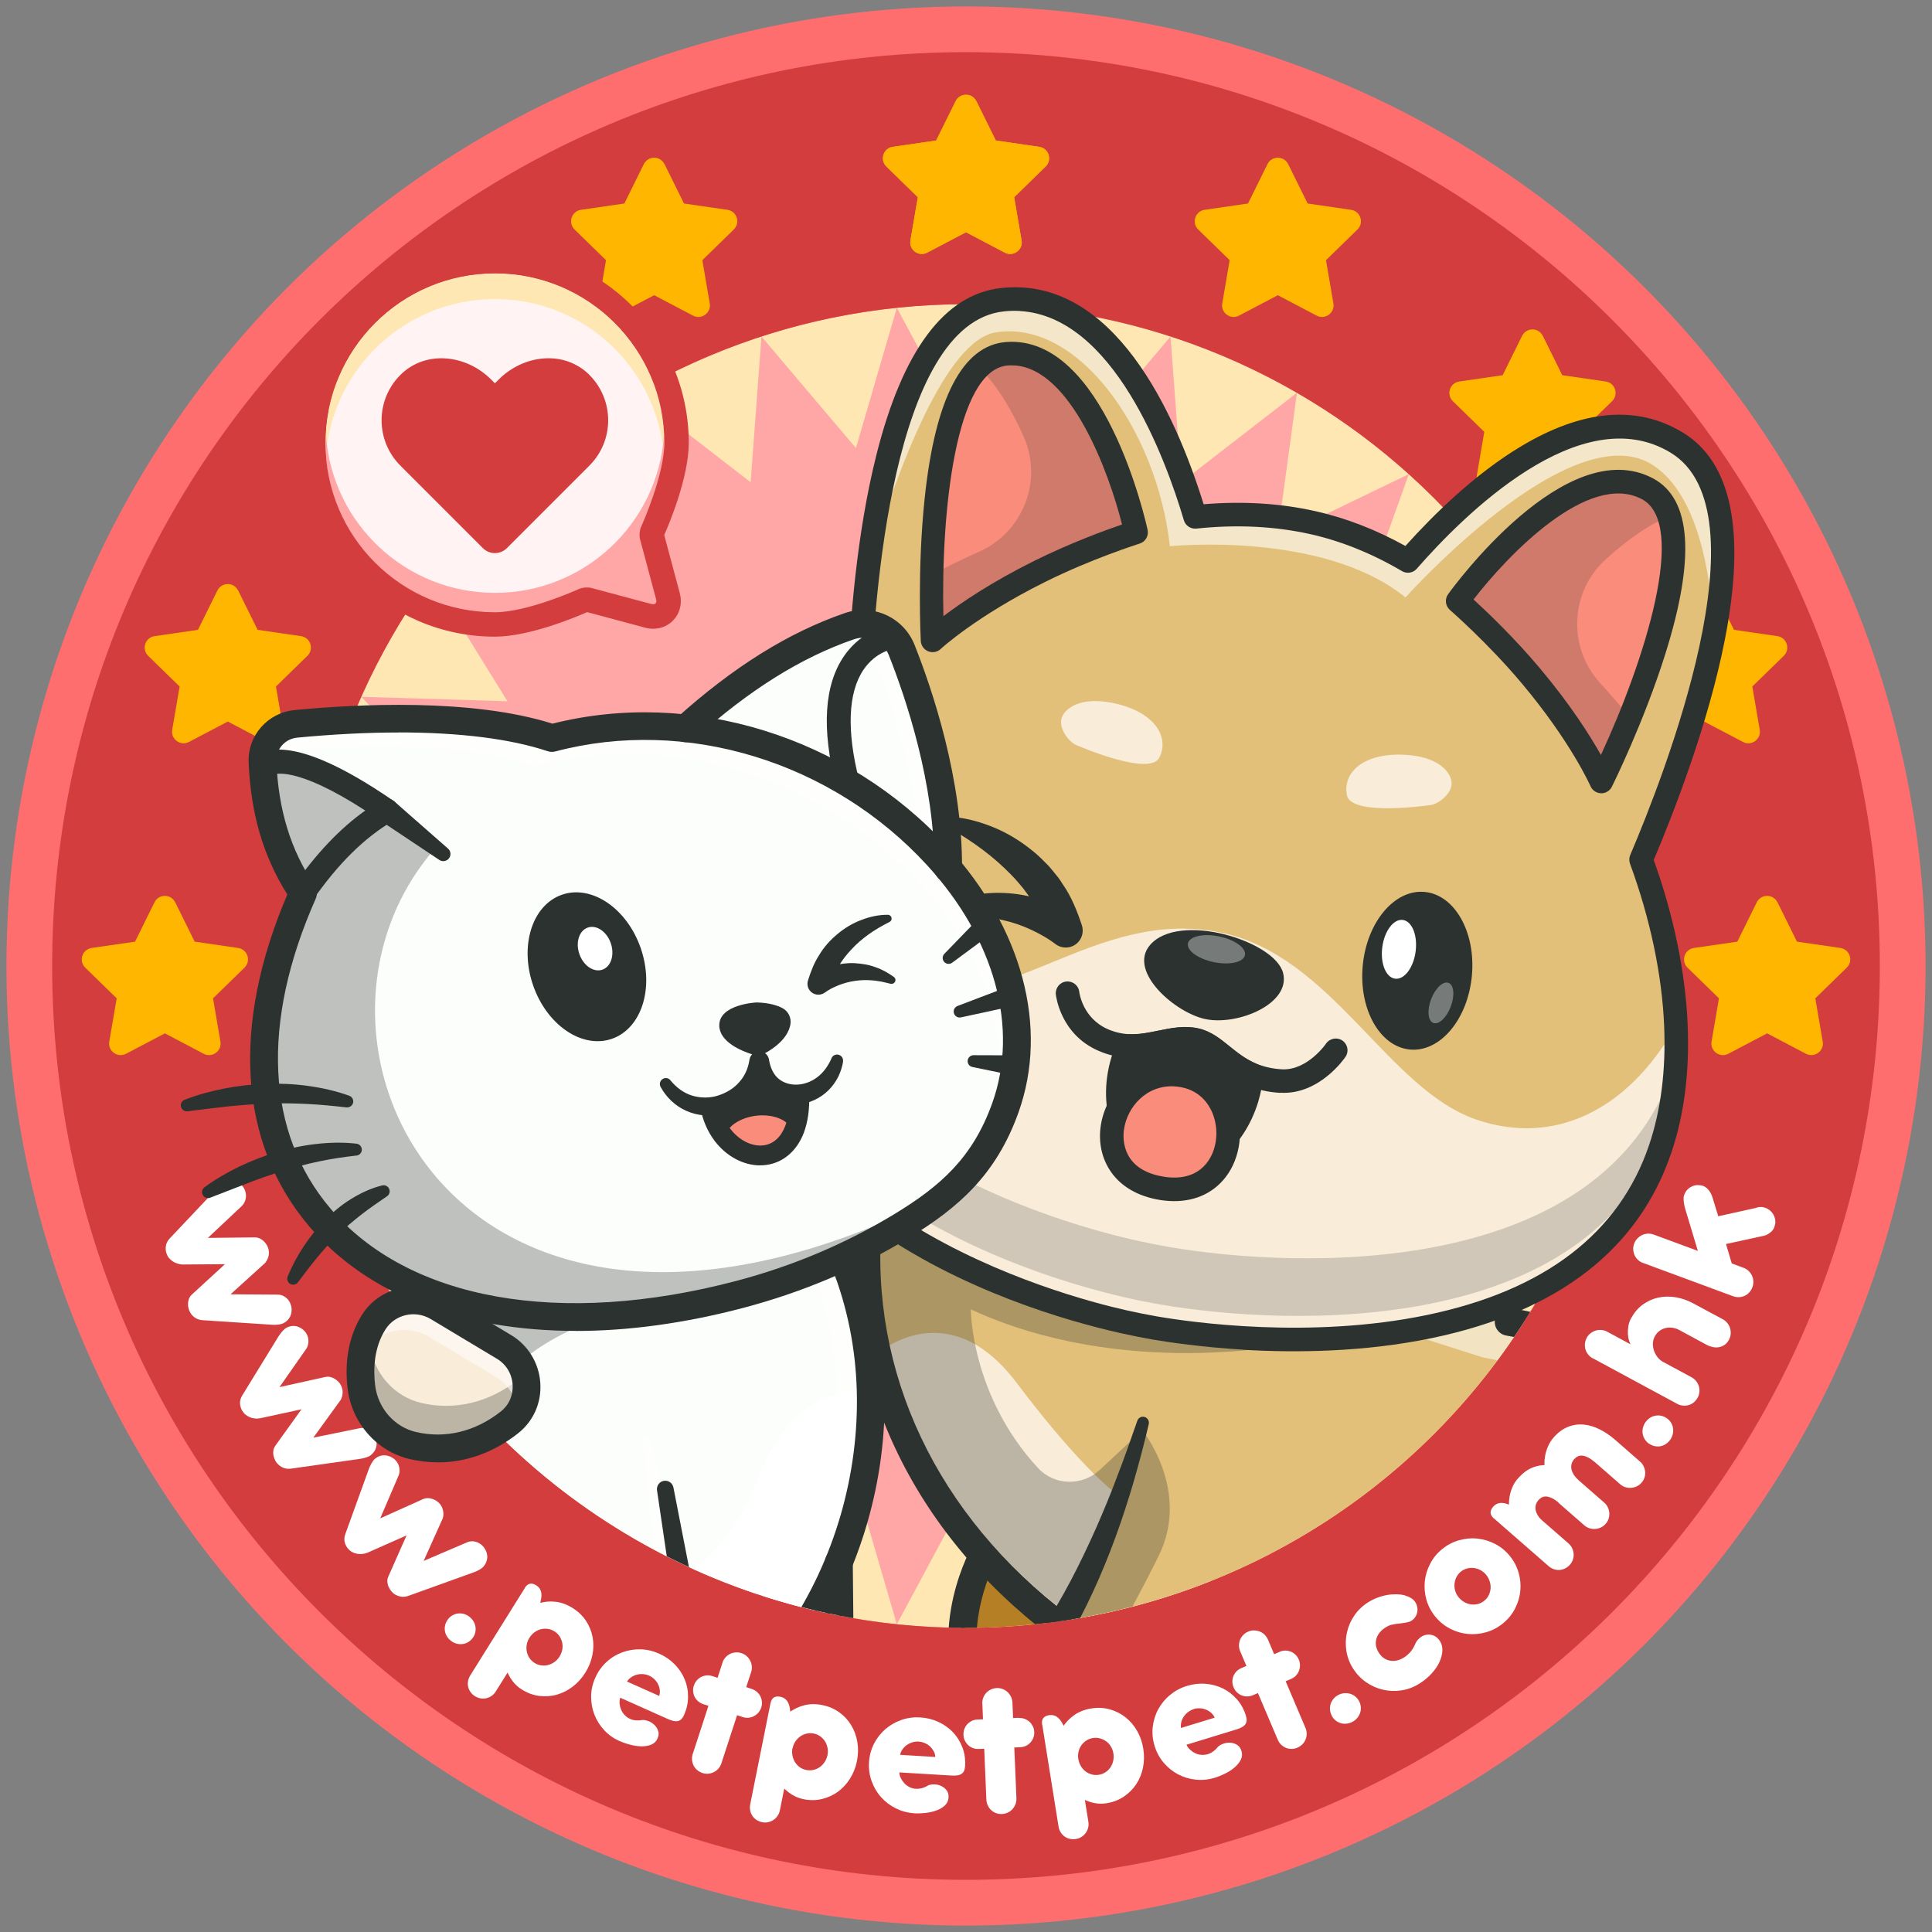 <?xml version="1.0" encoding="UTF-8"?><svg id="uuid-671173e0-86c1-46a5-b516-53b71b33d4e8" xmlns="http://www.w3.org/2000/svg" xmlns:xlink="http://www.w3.org/1999/xlink" viewBox="0 0 300 300"><rect x="0" y="0" width="300" height="300" fill="#808080" stroke="none"/><defs><style>.uuid-b1179e2d-a55c-446f-b875-20fcb39c14d3{fill:#fff;}.uuid-ce083c1e-2e7a-472f-9b08-eaae1d47a320{fill:#ffa6a6;}.uuid-12d2ef52-d815-4f69-8917-613ed53905a5{fill:#2c3230;}.uuid-282a2f85-b913-4e93-b89a-858fbbc9c899{fill:#ff6e6e;}.uuid-121ce20e-2795-40e1-b2a7-a65514e4b6b8{fill:#ffb600;}.uuid-9af72afe-224d-488c-87ce-1e429857d01c{fill:#f98c7a;}.uuid-b5a3ce7c-ef99-41d8-9f47-a3e3d8ce073e{opacity:.35;}.uuid-b5a3ce7c-ef99-41d8-9f47-a3e3d8ce073e,.uuid-35a6eace-adef-417a-a0e8-b7e0114c6ec3,.uuid-67cc3ab8-ee3c-4a32-a4fd-44aa5a3113ff,.uuid-8279890b-6082-42ff-a37d-df5e31d68c97,.uuid-74b1b8d3-08bf-4666-aa0c-901e970d44de,.uuid-f6bc46c0-119f-4f0c-a848-b8ed026db7d6,.uuid-42eb1809-0544-44f1-b52a-19e5dbe917f7,.uuid-834c0900-ef67-4bb7-bb6d-4e74c7d18068{fill:none;}.uuid-eb490f78-d5c2-44a3-95c4-eb7b69dfce43{fill:#ef9f21;}.uuid-2d5de98a-d6cf-46ed-a713-77c5857f34ac{fill:#e2c079;}.uuid-35a6eace-adef-417a-a0e8-b7e0114c6ec3{opacity:.4;}.uuid-ce8745a5-967b-45df-912e-f4b4dba66c1c{fill:#f9ecd9;}.uuid-67cc3ab8-ee3c-4a32-a4fd-44aa5a3113ff{opacity:.6;}.uuid-0b5b7b07-ad0e-4dcd-9d02-27ea64a0d195{fill:#fff3f3;}.uuid-74b1b8d3-08bf-4666-aa0c-901e970d44de{opacity:.55;}.uuid-2ce6f6cf-0104-4407-96a1-5d2a5c5830be{fill:#d33d3d;}.uuid-f6bc46c0-119f-4f0c-a848-b8ed026db7d6{opacity:.2;}.uuid-42eb1809-0544-44f1-b52a-19e5dbe917f7,.uuid-fb4f78c7-cf32-4679-a2d2-75060f9678ab{opacity:.3;}.uuid-fb4f78c7-cf32-4679-a2d2-75060f9678ab{fill:#4c4440;}.uuid-8905a334-499a-4ccc-9bf4-bc57799f1711{fill:#ffe7b3;}.uuid-24a1da9b-3a04-45f7-b39f-d2f8c72caa07{fill:#fcfefb;}.uuid-834c0900-ef67-4bb7-bb6d-4e74c7d18068{clip-path:url(#uuid-54e58edc-bc1b-4783-9a0b-ac776696b5ae);}</style><clipPath id="uuid-54e58edc-bc1b-4783-9a0b-ac776696b5ae"><circle class="uuid-8279890b-6082-42ff-a37d-df5e31d68c97" cx="150" cy="150" r="102.77"/></clipPath></defs><circle class="uuid-282a2f85-b913-4e93-b89a-858fbbc9c899" cx="150" cy="150" r="149"/><circle class="uuid-8905a334-499a-4ccc-9bf4-bc57799f1711" cx="150" cy="150" r="102.77"/><path class="uuid-2ce6f6cf-0104-4407-96a1-5d2a5c5830be" d="m150,8.1C71.63,8.1,8.1,71.63,8.1,150s63.53,141.9,141.9,141.9,141.9-63.53,141.9-141.9S228.37,8.1,150,8.1Zm0,244.68c-56.76,0-102.77-46.01-102.77-102.77s46.01-102.77,102.77-102.77,102.77,46.01,102.77,102.77-46.01,102.77-102.77,102.77Z"/><polygon class="uuid-ce083c1e-2e7a-472f-9b08-eaae1d47a320" points="150 67.78 160.74 47.79 167.09 69.58 181.76 52.26 183.44 74.89 201.39 60.99 198.33 83.48 218.77 73.62 211.1 94.98 233.15 89.59 221.2 108.89 243.89 108.2 228.2 124.59 250.53 128.63 231.77 141.41 252.77 150 231.77 158.59 250.53 171.37 228.2 175.41 243.89 191.8 221.2 191.11 233.15 210.41 211.1 205.02 218.77 226.38 198.33 216.52 201.39 239.01 183.44 225.11 181.76 247.74 167.09 230.42 160.74 252.21 150 232.22 139.26 252.21 132.91 230.42 118.24 247.74 116.56 225.11 98.61 239.01 101.67 216.52 81.23 226.38 88.9 205.02 66.85 210.41 78.8 191.11 56.11 191.8 71.8 175.41 49.47 171.37 68.23 158.59 47.23 150 68.23 141.41 49.47 128.63 71.8 124.59 56.11 108.2 78.8 108.89 66.85 89.59 88.9 94.98 81.23 73.62 101.67 83.48 98.61 60.99 116.56 74.89 118.24 52.26 132.91 69.58 139.26 47.79 150 67.78"/><g class="uuid-834c0900-ef67-4bb7-bb6d-4e74c7d18068"><path class="uuid-2d5de98a-d6cf-46ed-a713-77c5857f34ac" d="m285.33,259.59c2.56-.75,12.76-4.32,12.88-13.71.13-10.71-9.96-12.97-10.07-12.99-.42-.09-.83.18-.92.6-.09.42.18.83.6.92.36.08,8.94,2.03,8.83,11.45-.09,7.9-8.45,11.2-11.3,12.1-.02-6.51-1.19-13.38-3.81-19.48-2.31-5.35-5.33-9.65-8.9-13.25,3.24-2.03,15.94-9.01,29.24-3.04,7.65,3.43,13.75,12.95,15.56,24.25,1.84,11.52-1.17,21.84-8.27,28.31-11.53,11.03-26.17,8.5-29.51,7.31-.15-.56-.34-1.02-.49-1.33,3.6-4.19,5.94-12.22,6.17-21.13Z"/><path class="uuid-8279890b-6082-42ff-a37d-df5e31d68c97" d="m310.61,233.71s7.11,17.56-6.09,29.32c-5,4.68-15.68,5.49-19.98,4.44.45-2.49.72-5.15.79-7.89,2.56-.75,12.76-4.32,12.88-13.71.13-10.71-9.96-12.97-10.07-12.99-.42-.09-.83.18-.92.6-.09.42.18.83.6.92.18.04,2.45.56,4.63,2.26.01.04,2.44,6.87-1.29,10.86-2.66,2.85-5.06,3.67-6.23,3.91-.54-4.44-1.64-8.87-3.4-12.95-1.58-3.67-3.51-6.84-5.71-9.63,1.59-1.04,8.75-5.51,15.17-6.27,7.28-.86,17.4,4.74,17.4,4.74,0-.15-.03-.29-.06-.43,4.49,4.69,7.83,11.68,9.09,19.54,1.09,6.82.47,13.22-1.69,18.65.87-7.02,1.81-22.52-5.12-31.37Z"/><path class="uuid-8279890b-6082-42ff-a37d-df5e31d68c97" d="m293.06,237.18l-.57-.48c.19.15.38.31.57.48Z"/><g class="uuid-42eb1809-0544-44f1-b52a-19e5dbe917f7"><path class="uuid-12d2ef52-d815-4f69-8917-613ed53905a5" d="m291.16,247.53c3.72-3.99,1.3-10.82,1.29-10.86.01.01.03.02.04.03l.57.48c1.93,1.72,3.63,4.45,3.58,8.68-.09,7.9-8.45,11.2-11.3,12.1,0-2.15-.14-4.34-.41-6.52,1.17-.24,3.57-1.06,6.23-3.91Z"/></g><path class="uuid-fb4f78c7-cf32-4679-a2d2-75060f9678ab" d="m316.75,250.12h0c-.48-6.02-1.96-12.34-5.53-16.9,0,0,7.12,17.56-6.09,29.32-5,4.68-15.68,5.5-19.98,4.45-.39,2.2-.92,4.26-1.57,6.14-1.01,2.9-2.3,5.34-3.81,7.1.15.32.33.77.48,1.34,3.35,1.19,17.99,3.72,29.51-7.31,2.89-2.64,5.09-5.92,6.58-9.65.42-3.41.86-8.81.41-14.48Z"/><g class="uuid-35a6eace-adef-417a-a0e8-b7e0114c6ec3"><path class="uuid-b1179e2d-a55c-446f-b875-20fcb39c14d3" d="m308.39,227.32s-10.12-5.6-17.4-4.74c-6.42.76-13.58,5.23-15.17,6.27-1.01-1.28-2.07-2.49-3.2-3.62,3.24-2.03,15.94-9.01,29.24-3.04,2.33,1.04,4.51,2.66,6.47,4.7.03.14.05.29.06.43Z"/></g><path class="uuid-12d2ef52-d815-4f69-8917-613ed53905a5" d="m320.31,245.97c-1.96-12.25-8.73-22.63-17.25-26.45-16.86-7.57-32.3,3.4-32.95,3.87-.95.7-1.17,2.04-.47,3,.7.96,2.05,1.17,2.99.48.58-.41,14.25-9.91,28.68-3.43,7.24,3.25,13.04,12.36,14.77,23.21,1.77,11.06-1.09,20.93-7.85,27.1-11.3,10.81-26.12,7.91-28.39,6.92-.52-.23-1.11-.23-1.64-.03-.53.21-.95.62-1.18,1.14s-.24,1.11-.03,1.64c.21.53.62.95,1.14,1.18.95.42,4.58,1.46,9.6,1.46,2.17,0,4.61-.2,7.2-.72,6.21-1.26,11.68-4.11,16.22-8.46,7.82-7.13,11.17-18.4,9.16-30.9Z"/><path class="uuid-12d2ef52-d815-4f69-8917-613ed53905a5" d="m284.09,256.9c-1.15.27-1.87,1.42-1.6,2.57.23.98,1.12,1.66,2.1,1.66.14,0,.28-.01.42-.04h.05c.58-.15,14.37-3.4,14.51-15.2.14-11.7-10.68-14.24-11.15-14.34-1.16-.24-2.3.5-2.54,1.66-.24,1.16.5,2.3,1.65,2.54.32.07,7.85,1.8,7.75,10.1-.1,8.34-11.08,11.03-11.19,11.06Z"/><path class="uuid-eb490f78-d5c2-44a3-95c4-eb7b69dfce43" d="m153.13,267.09c-8.01-11.69-.54-25.44-.54-25.44l12.05,10.9-11.51,14.54Z"/><path class="uuid-12d2ef52-d815-4f69-8917-613ed53905a5" d="m153.11,267.61l-.24-.35c-8.03-11.71-.63-25.63-.56-25.77l.19-.35,12.56,11.36-11.95,15.09Zm-.43-25.46c-1.06,2.19-6.28,14.12.47,24.42l11.07-13.98-11.54-10.44Z"/><g class="uuid-42eb1809-0544-44f1-b52a-19e5dbe917f7"><path class="uuid-12d2ef52-d815-4f69-8917-613ed53905a5" d="m153.13,267.09c-8.01-11.69-.54-25.44-.54-25.44l12.05,10.9-11.51,14.54Z"/></g><path class="uuid-2d5de98a-d6cf-46ed-a713-77c5857f34ac" d="m283.18,279.42c-.96,4.51-4.91,7.76-9.53,7.76h-103.73l-5.27-34.63c-.24-.19-.48-.36-.72-.55-19.95-15.38-31.27-37.84-29.15-62.64l7.36-5.71,7.11-5.52,85,27.11c33.31,5.95,57.52,33.78,48.93,74.19Z"/><path class="uuid-ce8745a5-967b-45df-912e-f4b4dba66c1c" d="m206.39,288.07s-5.73-24.1,17.52-23.84c23.25.26,33.44,23.1,29.09,23.3-4.35.2-46.61.54-46.61.54Z"/><g class="uuid-74b1b8d3-08bf-4666-aa0c-901e970d44de"><path class="uuid-b1179e2d-a55c-446f-b875-20fcb39c14d3" d="m283.18,279.42c-.54,2.56-2.05,4.72-4.1,6.09.05-.17.09-.35.13-.53,8.59-40.41-15.62-68.24-48.93-74.19l-85-27.11-10.67,8.28c.04-.87.1-1.74.17-2.61l14.47-11.23,85,27.11c33.31,5.95,57.52,33.78,48.93,74.19Z"/></g><path class="uuid-ce8745a5-967b-45df-912e-f4b4dba66c1c" d="m136.2,210.22s10.91-9.73,21.64,4.48c10.73,14.22,16.01,17.64,16.01,17.64l28.17,26.4s8.32,7.1,12.67,5.95l-3.77,4.59-5.91,8.48-42.52-27.2s-24.44-22.56-26.28-40.34Z"/><path class="uuid-2d5de98a-d6cf-46ed-a713-77c5857f34ac" d="m205.74,249.83c-6.56,17.62-15.57,30.54-28.29,36.27-.7.32-1.45.51-2.2.59-1.86.22-3.64.38-5.33.48-13.06.79-21.09-2.02-20.65-10.85.2-4.03,2.15-7.74,5.08-10.5,9.66-9.13,17.14-24.21,22.87-43.99.09-.32.19-.64.28-.96l28.25,28.95Z"/><path class="uuid-ce8745a5-967b-45df-912e-f4b4dba66c1c" d="m158.59,259.7s-2.21,2.11-6.16,6.86c-2.57,3.1-2.97,5.74-3.17,9.77-.44,8.83,7.6,11.63,20.65,10.85,1.69-.11,3.47-.27,5.33-.48.75-.09,1.5-.28,2.2-.59,7.67-3.45,17.73-13.4,17.73-13.4-9.61,0-36.59-13.01-36.59-13.01Z"/><g class="uuid-74b1b8d3-08bf-4666-aa0c-901e970d44de"><path class="uuid-b1179e2d-a55c-446f-b875-20fcb39c14d3" d="m205.74,249.83c-6.56,17.62-15.57,30.54-28.29,36.27-.7.32-1.45.51-2.2.59-1.86.22-3.64.38-5.33.48-.39-1.55-.3-3.16-.06-4.52.66-.06,1.34-.14,2.02-.22.76-.09,1.51-.28,2.2-.59,11.41-5.14,19.83-16.07,26.18-30.98.94-2.21,3.81-2.76,5.48-1.04Z"/></g><path class="uuid-12d2ef52-d815-4f69-8917-613ed53905a5" d="m234.63,203.1c7.65,1.38,15.12,3.93,21.95,7.74,6.82,3.8,12.99,8.88,17.88,15.03,4.91,6.13,8.47,13.33,10.48,20.9,1.01,3.79,1.65,7.66,1.95,11.55.31,3.89.21,7.8-.11,11.67-.1.97-.15,1.94-.3,2.9l-.41,2.88c-.16.96-.35,1.9-.53,2.86-.1.49-.16.92-.29,1.46-.07.28-.14.56-.22.83l-.29.82c-.85,2.14-2.3,4.05-4.19,5.38-1.88,1.34-4.15,2.14-6.46,2.2l-22.74.02h-45.35c-1.12,0-2.04-.87-2.14-1.97h0c-.18-2.09-.33-4.21-.25-6.42.07-2.19.39-4.5,1.25-6.71.84-2.21,2.21-4.24,3.86-5.85,1.65-1.63,3.52-2.89,5.42-3.97l-1.01,2.55h0c-1.55-5.2-2.33-10.68-1.98-16.14.17-2.73.63-5.45,1.43-8.08.8-2.63,1.95-5.17,3.45-7.48,1.5-2.32,3.36-4.4,5.49-6.14,2.13-1.74,4.52-3.14,7.03-4.16,5.05-2.07,10.48-2.67,15.77-2.55.51.01.92.44.91.95-.01.5-.42.9-.91.91h-.02c-5.1.08-10.21.88-14.77,2.96-4.55,2.05-8.39,5.44-10.87,9.67-2.52,4.22-3.7,9.16-3.8,14.1-.12,4.95.78,9.93,2.4,14.64h0s0,.03,0,.03c.3,1-.15,2.04-1.02,2.53-1.66.94-3.2,2.01-4.47,3.26-1.27,1.25-2.25,2.69-2.87,4.32-.63,1.62-.9,3.43-.96,5.33-.06,1.9.06,3.87.24,5.87h0s-2.15-1.96-2.15-1.96h67.91c1.47-.05,2.91-.56,4.1-1.41,1.21-.84,2.13-2.07,2.67-3.43l.18-.52.14-.54c.09-.38.17-.88.26-1.32.17-.9.35-1.81.5-2.71l.39-2.73c.14-.91.19-1.83.29-2.74.31-3.65.4-7.32.11-10.96-.29-3.64-.88-7.25-1.82-10.76-1.87-7.02-5.14-13.66-9.68-19.33-4.52-5.68-10.23-10.4-16.6-13.94-6.37-3.55-13.39-5.95-20.6-7.26h0c-1.18-.21-1.96-1.34-1.74-2.52.21-1.18,1.34-1.96,2.51-1.74Z"/><path class="uuid-12d2ef52-d815-4f69-8917-613ed53905a5" d="m178.38,221.14c-2.78,11.79-6.64,23.48-12.91,34.21-1.59,2.66-3.38,5.23-5.44,7.6-.49.61-1.04,1.17-1.57,1.76l-.8.87-.84.83-1.57,1.56c-.46.48-.88.99-1.27,1.52-1.56,2.12-2.51,4.64-2.57,7.18-.04,1.27.13,2.47.59,3.47.44,1.01,1.17,1.84,2.14,2.52,1.96,1.36,4.74,2,7.53,2.29,2.82.28,5.74.24,8.67.05,1.47-.1,2.93-.23,4.4-.4l.27-.03.21-.03c.14-.02.27-.05.4-.08.26-.06.52-.14.76-.24l.18-.08.24-.12.48-.24.95-.47c2.53-1.3,4.83-3,7.05-4.79,2.24-1.78,4.28-3.86,6.18-6.07.97-1.09,1.84-2.27,2.73-3.43.84-1.21,1.71-2.39,2.49-3.65.82-1.23,1.55-2.52,2.31-3.79.7-1.31,1.45-2.59,2.1-3.93,1.39-2.64,2.59-5.38,3.79-8.13h0c.2-.48.75-.7,1.22-.5.44.19.66.69.51,1.14-1.92,5.76-4.16,11.47-7.16,16.86-.72,1.37-1.55,2.67-2.35,3.99-.87,1.28-1.71,2.59-2.68,3.82-1.89,2.48-3.94,4.88-6.32,6.98-2.37,2.11-5.06,3.86-7.89,5.34l-1.07.53-.54.26-.27.13-.34.15c-.46.18-.93.33-1.4.44-.24.05-.47.1-.71.14l-.35.05-.29.03c-1.53.18-3.06.32-4.61.42-3.09.21-6.22.26-9.4-.06-1.59-.17-3.2-.43-4.81-.88-1.61-.46-3.24-1.12-4.75-2.16-.75-.52-1.46-1.16-2.08-1.88-.63-.72-1.13-1.56-1.53-2.43-.78-1.76-1.01-3.63-.96-5.36.1-3.5,1.4-6.88,3.41-9.61.51-.68,1.05-1.34,1.63-1.95l1.63-1.64.76-.77.72-.81c.48-.54.97-1.07,1.41-1.64,1.84-2.23,3.52-4.63,5.12-7.08,3.26-4.88,5.94-10.2,8.37-15.64,1.2-2.73,2.35-5.49,3.39-8.3,1.09-2.79,2.06-5.63,3.06-8.47h0c.17-.5.7-.75,1.18-.58.45.16.7.63.6,1.09Z"/><path class="uuid-12d2ef52-d815-4f69-8917-613ed53905a5" d="m164.65,254.71c-.45,0-.91-.14-1.3-.44-21.66-16.34-32.87-40.07-30.73-65.1.1-1.19,1.15-2.07,2.34-1.97,1.19.1,2.07,1.15,1.97,2.34-2.01,23.52,8.57,45.85,29.02,61.28.95.72,1.14,2.08.42,3.03-.43.56-1.07.86-1.73.86Z"/><path class="uuid-12d2ef52-d815-4f69-8917-613ed53905a5" d="m153.14,269.25c-.69,0-1.37-.33-1.79-.94-8.66-12.64-.99-27.09-.66-27.7.57-1.05,1.88-1.44,2.93-.87,1.05.57,1.44,1.88.87,2.93-.1.19-6.7,12.79.42,23.19.68.99.42,2.33-.56,3.01-.37.26-.8.38-1.22.38Z"/><path class="uuid-12d2ef52-d815-4f69-8917-613ed53905a5" d="m206.01,289.34h-36.1c-1.19,0-2.16-.97-2.16-2.16s.97-2.16,2.16-2.16h36.1c1.19,0,2.16.97,2.16,2.16s-.97,2.16-2.16,2.16Z"/><rect class="uuid-12d2ef52-d815-4f69-8917-613ed53905a5" x="198.21" y="268.9" width="4.33" height="12.78" transform="translate(-136.76 322.98) rotate(-62)"/><path class="uuid-12d2ef52-d815-4f69-8917-613ed53905a5" d="m214.43,264.29c.73-.22,1.31-.37,1.96-.51.63-.14,1.26-.26,1.9-.36.63-.11,1.27-.17,1.9-.26.63-.06,1.27-.11,1.9-.16,2.54-.14,5.1-.01,7.6.4,1.26.17,2.49.51,3.71.82.61.19,1.2.41,1.8.61.3.11.6.2.89.32l.87.39c2.35.95,4.44,2.4,6.44,3.89.41.31.49.89.19,1.3-.29.39-.82.48-1.22.23l-.07-.04c-1.99-1.23-4.01-2.39-6.23-3.08l-.81-.29c-.27-.09-.56-.14-.84-.22-.56-.14-1.11-.29-1.68-.41-1.14-.18-2.27-.4-3.42-.45-2.29-.18-4.6-.1-6.87.22l-1.69.29c-.56.13-1.12.23-1.67.37-.55.14-1.1.29-1.64.46-.52.16-1.1.36-1.51.53l-.05.02c-1.11.45-2.37-.08-2.82-1.19-.45-1.11.08-2.37,1.19-2.82.06-.02.12-.05.18-.06Z"/><path class="uuid-12d2ef52-d815-4f69-8917-613ed53905a5" d="m159.06,278.22c-.25.6-.46,1.33-.6,2-.14.69-.21,1.37-.2,2.03.02.65.13,1.27.31,1.81.19.55.5.99.83,1.39v.02c.67.79.56,1.97-.23,2.63-.79.66-1.97.55-2.63-.24-.08-.09-.15-.2-.2-.3-.49-.9-.83-1.86-.95-2.82-.11-.96-.06-1.89.09-2.76.17-.87.44-1.69.77-2.46.34-.78.71-1.48,1.2-2.22.29-.43.86-.54,1.29-.25.37.25.5.72.34,1.12l-.03.07Z"/><path class="uuid-12d2ef52-d815-4f69-8917-613ed53905a5" d="m172.14,278.76c-.25.6-.46,1.33-.6,2-.14.69-.21,1.37-.2,2.03.02.65.13,1.27.31,1.81.19.55.5.99.83,1.39l.02.02c.66.79.55,1.97-.24,2.63-.79.66-1.97.55-2.63-.24-.08-.09-.15-.2-.2-.3-.49-.9-.83-1.86-.95-2.82-.11-.96-.06-1.89.09-2.76.17-.87.44-1.69.77-2.46.34-.78.71-1.48,1.2-2.22.29-.43.86-.54,1.29-.25.37.25.5.72.34,1.12l-.03.07Z"/><path class="uuid-12d2ef52-d815-4f69-8917-613ed53905a5" d="m220.34,276.53c-.59.64-1.16,1.47-1.57,2.29-.42.83-.7,1.7-.82,2.55-.08.43-.06.86-.07,1.27.06.42.07.83.21,1.23.17.81.6,1.55,1.03,2.28l.07.11c.52.89.23,2.03-.65,2.55-.89.52-2.03.23-2.55-.65-.04-.07-.08-.15-.11-.23-.47-1.13-.89-2.3-.98-3.55-.09-.61-.03-1.24-.01-1.85.09-.61.18-1.21.37-1.79.35-1.15.89-2.21,1.55-3.14.68-.94,1.4-1.74,2.34-2.49.4-.32.98-.25,1.3.14.29.36.26.87-.04,1.2l-.06.06Z"/><path class="uuid-12d2ef52-d815-4f69-8917-613ed53905a5" d="m232.6,277.65c-.37.6-.73,1.39-.94,2.13-.23.75-.34,1.53-.35,2.28,0,.75.08,1.49.29,2.2.18.71.52,1.37.87,2.01l.04.07c.49.9.16,2.04-.74,2.53-.9.49-2.04.16-2.53-.74-.05-.09-.09-.19-.13-.28-.34-.98-.63-1.98-.71-3.03-.12-1.03-.05-2.08.14-3.07.19-1,.52-1.95.97-2.83.23-.44.47-.86.74-1.27.28-.41.55-.77.94-1.19.35-.38.93-.4,1.31-.05.33.31.39.8.16,1.17l-.06.09Z"/><g class="uuid-42eb1809-0544-44f1-b52a-19e5dbe917f7"><path class="uuid-12d2ef52-d815-4f69-8917-613ed53905a5" d="m239.68,223.53s-25.84,16.14-10.67,41.16c0,0-19.65,5.46-12.18,15.52l1.77-3.16s4.09,7.6,11.38,4.39l-.13,5.87-23.84-.8c-1.12-9.54,1.55-16.79,9.17-21.04-6.14-20.16-1.37-35.6,24.5-41.94Z"/></g><g class="uuid-42eb1809-0544-44f1-b52a-19e5dbe917f7"><path class="uuid-12d2ef52-d815-4f69-8917-613ed53905a5" d="m204.69,252.55s4.25,4.81,7.03,1.1l2.96,12.95s-6.78,6.55-9.19,10.45l.52,9.46-28.52.67c13.28-9.33,23.36-20.34,27.2-34.63Z"/></g><g class="uuid-42eb1809-0544-44f1-b52a-19e5dbe917f7"><path class="uuid-12d2ef52-d815-4f69-8917-613ed53905a5" d="m161.62,271.16c-5.63,5.77-4.85,6.03-4.08,8.17v1.01s4.45,2.92,13.29-1c-.09.2-1.84,4.22-.92,7.85-13.06.79-21.09-2.02-20.65-10.85.2-4.03,2.15-7.74,5.08-10.5,9.66-9.13,17.14-24.21,22.87-43.99,0,0,7.83,9.46,2.68,19.81-5.16,10.35-12.64,23.74-18.27,29.51Z"/></g><g class="uuid-42eb1809-0544-44f1-b52a-19e5dbe917f7"><path class="uuid-12d2ef52-d815-4f69-8917-613ed53905a5" d="m149.76,280.33c.15.46.35.9.58,1.31-.23-.41-.43-.85-.58-1.31Z"/></g><g class="uuid-42eb1809-0544-44f1-b52a-19e5dbe917f7"><path class="uuid-12d2ef52-d815-4f69-8917-613ed53905a5" d="m170.78,228.24l7.11-6.63s-6.3,20.05-12.8,28.47c-19.95-15.38-31.27-37.84-29.15-62.64l7.36-5.71c10.97,15.92,32.15,25.77,57.37,26.92,0,0-26.12,5.65-49.92-5.33,0,.22.04,13.37,10.42,24.62,2.54,2.76,6.86,2.86,9.6.31Z"/></g><path class="uuid-24a1da9b-3a04-45f7-b39f-d2f8c72caa07" d="m135.38,283c-.48,2.45-2.7,4.18-5.2,4.18h-12.75c-1.48,0-2.67-1.19-2.67-2.67l-11.54-26.07-1.57-3.55,28.61-12.29.29,29.91c3.81,2.65,5.52,6.95,4.83,10.5Z"/><path class="uuid-12d2ef52-d815-4f69-8917-613ed53905a5" d="m130.18,287.45h-12.75c-1.6,0-2.91-1.29-2.94-2.88l-13.2-29.83,29.23-12.55.29,30.17c3.63,2.59,5.57,6.87,4.82,10.69-.49,2.55-2.79,4.4-5.46,4.4Zm-28.17-32.43l13.02,29.49c0,1.32,1.08,2.4,2.4,2.4h12.75c2.41,0,4.49-1.67,4.94-3.96h0c.71-3.66-1.18-7.77-4.72-10.23l-.11-.08-.29-29.64-27.99,12.02Z"/><g class="uuid-74b1b8d3-08bf-4666-aa0c-901e970d44de"><path class="uuid-b1179e2d-a55c-446f-b875-20fcb39c14d3" d="m135.38,283c-.48,2.45-2.7,4.18-5.2,4.18h-1.92c1.34-.72,2.34-1.98,2.65-3.54.69-3.54-1.02-7.85-4.83-10.5l-.28-28.63,4.46-1.92.29,29.91c3.81,2.65,5.52,6.95,4.83,10.5Z"/></g><g class="uuid-42eb1809-0544-44f1-b52a-19e5dbe917f7"><path class="uuid-12d2ef52-d815-4f69-8917-613ed53905a5" d="m119.68,285.99c-.39.41-.77.81-1.14,1.19h-1.11c-1.48,0-2.67-1.19-2.67-2.67l-11.54-26.07c.4-.88.98-1.55,1.83-1.9l14.12,3.89v11.87s6.07,7.83.51,13.7Z"/></g><path class="uuid-24a1da9b-3a04-45f7-b39f-d2f8c72caa07" d="m30.56,269.39c-32.86,2.73-48.14-23.66-37.99-53.49h0c.67-1.97,1.45-3.95,2.34-5.94,8.28-15.31,18.56-11.96,21.55-3h0c1.4,4.2,1.21,9.63-1.56,14.95-.95,1.99-1.71,3.94-2.31,5.84-3.86,12.29-.5,22.36,8.54,26.62h0c2.05.97,4.4,1.63,7.01,1.95l2.41,13.07Z"/><path class="uuid-12d2ef52-d815-4f69-8917-613ed53905a5" d="m26.03,269.85c-12.52,0-22.85-4.5-29.41-12.91-8.09-10.36-9.66-25.33-4.31-41.09v-.05c.68-1.96,1.47-3.97,2.36-5.96,5.36-9.9,10.83-10.97,13.62-10.73,3.72.32,6.95,3.3,8.43,7.76v.05c1.56,4.68.99,10.18-1.57,15.11-.92,1.95-1.7,3.9-2.29,5.79-3.77,11.98-.57,22.04,8.34,26.27l.06.03c2.04.97,4.37,1.61,6.93,1.93l.2.02,2.5,13.55-.3.02c-1.55.13-3.07.19-4.56.19ZM-7.15,215.94v.05c-5.32,15.59-3.79,30.4,4.2,40.63,7.18,9.2,18.96,13.65,33.2,12.53l-2.32-12.58c-2.52-.33-4.82-.98-6.84-1.93l-.06-.03c-9.21-4.34-12.54-14.66-8.68-26.94.6-1.92,1.38-3.89,2.32-5.87,2.5-4.83,3.07-10.2,1.55-14.75v-.05c-1.44-4.23-4.48-7.04-7.97-7.35-4.58-.4-9.23,3.3-13.09,10.43-.87,1.94-1.65,3.92-2.3,5.85Z"/><path class="uuid-b1179e2d-a55c-446f-b875-20fcb39c14d3" d="m14.91,221.91c-.95,1.99-1.71,3.94-2.31,5.84-11.68,6.88-18.36,2.93-20.02-11.85h0c.67-1.97,1.45-3.95,2.34-5.94,12.16-22.48,28.65-4.73,19.99,11.96Z"/><path class="uuid-24a1da9b-3a04-45f7-b39f-d2f8c72caa07" d="m109.87,268.36c-.06.04-.12.08-.19.12l.72,2.89c7.36,1.85,10.92,12.26-.72,15.81h-12.26c-5.41-.69-9.11-5.26-10.95-11.01l-.46.21-.28.12c.11.17.21.33.3.5,2.47,4.46-.38,10.17-4.8,10.17h-25.76c-.08,0-.15-.01-.23-.02-14.29-1.02-26.29-12.85-27.1-28.03-.37-6.99,1.87-13.86,5.97-19.53,5.79-8.01,12.53-14.5,20.55-18.92l16.19-16.75.85-.88,59.44-6.94c2.56,6.42,3.83,13.13,4.02,19.81.61,21.54-10.06,42.71-25.31,52.44Z"/><path class="uuid-12d2ef52-d815-4f69-8917-613ed53905a5" d="m109.73,287.45h-12.3c-4.99-.64-9.02-4.6-11.11-10.91l-.18.08c.05.08.1.17.14.25,1.3,2.35,1.26,5.25-.1,7.55-1.13,1.92-2.93,3.02-4.93,3.02l-26.01-.02c-14.79-1.06-26.54-13.21-27.35-28.28-.36-6.84,1.78-13.84,6.02-19.7,6.15-8.51,12.89-14.72,20.61-18.98l17.08-17.66,59.74-6.98.08.19c2.48,6.21,3.84,12.91,4.04,19.9.6,21.07-9.86,42.73-25.44,52.68h-.02s.64,2.56.64,2.56c3.89,1.05,6.76,4.4,6.85,8.04.09,3.72-2.72,6.73-7.71,8.25h-.04Zm-23.08-11.65l.09.29c2,6.26,5.91,10.21,10.73,10.83h12.18c4.72-1.46,7.38-4.26,7.3-7.72-.09-3.45-2.86-6.63-6.6-7.57l-.16-.04-.81-3.24.35-.22c15.42-9.85,25.78-31.32,25.19-52.21-.2-6.86-1.52-13.42-3.92-19.52l-59.14,6.91-.79.81-16.25,16.79c-7.66,4.22-14.35,10.39-20.47,18.84-4.17,5.77-6.28,12.65-5.92,19.36.79,14.8,12.33,26.74,26.85,27.77l.24.02h25.74c1.81,0,3.44-1,4.47-2.76,1.27-2.15,1.3-4.84.09-7.02-.09-.16-.18-.32-.29-.48l-.18-.26,1.3-.59Z"/><g class="uuid-74b1b8d3-08bf-4666-aa0c-901e970d44de"><path class="uuid-b1179e2d-a55c-446f-b875-20fcb39c14d3" d="m51.85,243.67c13.4,2.47,21.64,10.56,21.39,27.91-.01.77.17,1.53.5,2.22l.07.14c.43.89,1.29,1.5,2.27,1.59,3.2.3,10.29,1.49,10.88,6.08,1.81-.98-2.45-10.43-9.53-9.63.09-18.57-10.95-29.6-25.59-28.31Z"/></g><g class="uuid-74b1b8d3-08bf-4666-aa0c-901e970d44de"><path class="uuid-b1179e2d-a55c-446f-b875-20fcb39c14d3" d="m109.87,268.36c-.06.04-.12.08-.19.12l.72,2.89c7.36,1.85,10.92,12.26-.72,15.81h-3.87c9.95-3.93,6.39-13.56-.66-15.33l-.72-2.89-4.67-45.47c-.07-.66.87-.85,1.07-.21l2.58,8.54,5.27,34.08c13.05-10.66,21.81-29.93,21.26-49.5-.19-6.63-1.44-13.3-3.97-19.68l5.2-.61c2.56,6.42,3.83,13.13,4.02,19.81.61,21.54-10.06,42.71-25.31,52.44Z"/></g><path class="uuid-b1179e2d-a55c-446f-b875-20fcb39c14d3" d="m109.87,268.36l-4.18-23.25c5.05-3.32,9.33-8.1,12.07-15.78,3.56-8.85,9.12-13.79,17.43-13.41.61,21.54-10.06,42.71-25.31,52.44Z"/><path class="uuid-12d2ef52-d815-4f69-8917-613ed53905a5" d="m133.18,195.32c2.6,6.54,3.96,13.54,4.16,20.54.2,7-.75,14.01-2.7,20.72-1.95,6.7-4.91,13.13-8.85,18.93-3.95,5.78-8.92,10.98-14.94,14.82l.94-2.35.72,2.88-1.57-1.57c2.28.58,4.37,1.85,5.91,3.64,1.54,1.77,2.6,4.14,2.52,6.71-.04,1.27-.37,2.55-.94,3.67-.58,1.12-1.38,2.08-2.26,2.86-1.79,1.55-3.83,2.45-5.84,3.09-.2.06-.4.09-.6.09h-.03s-12.26,0-12.26,0c-.08,0-.16,0-.25-.01h-.03c-2.65-.32-5.21-1.55-7.14-3.29-1.96-1.73-3.38-3.86-4.43-6.07-1.06-2.22-1.75-4.55-2.18-6.9-.11-.59-.2-1.18-.27-1.77-.07-.56-.13-1.06-.22-1.58-.17-1.03-.35-2.04-.61-3.01v-.03c-.03-.06-.04-.12-.05-.19-.75-4.56-1.49-9.12-2.13-13.7-.34-2.29-.61-4.58-.91-6.87-.16-1.15-.29-2.29-.41-3.44-.13-1.15-.26-2.3-.37-3.45-.07-.72.46-1.35,1.18-1.42.65-.06,1.22.36,1.38.97.29,1.12.55,2.25.82,3.37.27,1.13.53,2.25.77,3.38.48,2.26,1.01,4.51,1.46,6.78.94,4.52,1.78,9.07,2.61,13.61l-.05-.22c.33,1.17.6,2.35.77,3.52.09.58.17,1.18.23,1.73.06.51.14,1.02.23,1.52.36,2.02.95,3.99,1.79,5.8.84,1.81,1.94,3.45,3.32,4.68,1.37,1.25,3,2.03,4.77,2.27l-.28-.02h12.26l-.63.09c1.62-.51,3.13-1.22,4.24-2.19,1.1-.97,1.72-2.16,1.75-3.43.06-1.27-.51-2.65-1.46-3.75-.95-1.1-2.27-1.92-3.7-2.28-.8-.2-1.38-.82-1.57-1.57h0s-.72-2.89-.72-2.89c-.23-.93.17-1.86.93-2.35h.01c5.41-3.45,10.01-8.22,13.68-13.6,3.67-5.39,6.44-11.41,8.28-17.7,1.83-6.29,2.71-12.85,2.53-19.38-.18-6.53-1.45-13.01-3.85-19.06h0c-.44-1.12.1-2.37,1.21-2.81,1.11-.44,2.37.1,2.81,1.21Z"/><path class="uuid-12d2ef52-d815-4f69-8917-613ed53905a5" d="m107.55,268.85l-5.53-37.44c-.1-.71.39-1.37,1.09-1.47.69-.1,1.33.36,1.46,1.04l7.24,37.15c.23,1.17-.54,2.31-1.71,2.54-1.17.23-2.31-.54-2.54-1.71,0-.03-.01-.07-.02-.1Z"/><path class="uuid-12d2ef52-d815-4f69-8917-613ed53905a5" d="m49.87,242.61c3.9-.88,8.08-1.09,12.12-.07,4.04.98,7.79,3.32,10.5,6.5,2.73,3.19,4.46,7.07,5.39,11.03.94,3.98,1.13,8.06.87,12.06l-1.71-2.08c1.6.16,3.22.47,4.81,1.07,1.58.59,3.16,1.49,4.46,2.8,1.3,1.3,2.27,3.06,2.61,4.93.35,1.88.12,3.83-.65,5.58-.76,1.74-2.11,3.35-4.03,4.25-.94.44-2.06.66-3.05.66h-2.22s-8.89.03-8.89.03l-8.89.03h-4.45s-1.11.02-1.11.02c-.37,0-.82-.06-1.23-.08-.43-.03-.82-.08-1.21-.14-.4-.05-.79-.1-1.18-.18-3.15-.53-6.2-1.59-9.02-3.06-2.81-1.49-5.41-3.39-7.66-5.64-4.52-4.48-7.65-10.34-8.86-16.58-1.24-6.23-.49-12.88,2.03-18.68.62-1.46,1.33-2.87,2.15-4.22.81-1.35,1.74-2.66,2.64-3.85,1.82-2.43,3.79-4.75,5.89-6.96,4.21-4.42,9.05-8.3,14.46-11.28l-.52.4,17.06-17.6c.83-.86,2.2-.88,3.06-.05.86.83.88,2.2.05,3.06l-17.02,17.64c-.15.16-.32.29-.5.39h-.02c-4.95,2.76-9.43,6.35-13.36,10.51-1.96,2.08-3.81,4.28-5.54,6.58-.88,1.17-1.66,2.28-2.37,3.46-.71,1.18-1.33,2.41-1.86,3.68-2.17,5.06-2.78,10.68-1.72,16.06,1.05,5.36,3.74,10.39,7.62,14.23,3.87,3.86,8.9,6.52,14.26,7.48.33.07.67.11,1.01.16.34.05.68.1.99.12.33.02.61.08.98.08h1.11s4.42.02,4.42.02l8.84.03,8.84.03h2.21c.48,0,.85-.07,1.25-.25.78-.35,1.51-1.1,1.94-2.05.44-.95.58-2.06.41-3.09-.18-1.04-.67-2-1.43-2.82-.76-.81-1.79-1.46-2.96-1.93-1.17-.47-2.46-.77-3.8-.96h-.07c-1.01-.16-1.72-1.07-1.64-2.08.32-3.68.22-7.39-.54-10.95-.76-3.55-2.2-6.94-4.45-9.67-2.22-2.75-5.25-4.81-8.69-5.76-3.44-.98-7.17-.96-10.81-.3h0c-.71.13-1.38-.34-1.51-1.05-.12-.69.32-1.34.99-1.5Z"/><path class="uuid-12d2ef52-d815-4f69-8917-613ed53905a5" d="m68.27,286.56l.62-5.56c.06-.51.52-.88,1.03-.82.44.05.78.4.82.82l.62,5.56c.09.85-.52,1.62-1.37,1.72-.85.09-1.62-.52-1.72-1.37-.01-.11-.01-.23,0-.34Z"/><path class="uuid-12d2ef52-d815-4f69-8917-613ed53905a5" d="m76.46,286.56l.62-5.56c.06-.51.52-.88,1.03-.82.44.05.78.4.82.82l.62,5.56c.09.85-.52,1.62-1.37,1.72-.85.09-1.62-.52-1.72-1.37-.01-.11-.01-.23,0-.34Z"/><path class="uuid-12d2ef52-d815-4f69-8917-613ed53905a5" d="m108.14,286.56l.62-5.56c.06-.51.52-.88,1.03-.82.44.05.78.4.82.82l.62,5.56c.09.85-.52,1.62-1.37,1.72-.85.09-1.62-.52-1.72-1.37-.01-.11-.01-.23,0-.34Z"/><path class="uuid-12d2ef52-d815-4f69-8917-613ed53905a5" d="m121.59,286.56l.62-4.95c.06-.51.53-.88,1.04-.81.43.05.76.4.81.81l.62,4.95c.11.85-.5,1.63-1.35,1.74s-1.63-.5-1.74-1.35c-.02-.13-.01-.26,0-.39Z"/><path class="uuid-12d2ef52-d815-4f69-8917-613ed53905a5" d="m128.39,286.56l.62-4.95c.06-.51.53-.88,1.04-.81.43.05.76.4.81.81l.62,4.95c.11.85-.5,1.63-1.35,1.74-.85.11-1.63-.5-1.74-1.35-.02-.13-.01-.26,0-.39Z"/><path class="uuid-12d2ef52-d815-4f69-8917-613ed53905a5" d="m100.1,286.56l.62-5.56c.06-.51.52-.88,1.03-.82.44.05.78.4.82.82l.62,5.56c.09.85-.52,1.62-1.37,1.72-.85.09-1.62-.52-1.72-1.37-.01-.11-.01-.23,0-.34Z"/><path class="uuid-12d2ef52-d815-4f69-8917-613ed53905a5" d="m130.18,289.34h-12.75c-2.66,0-4.83-2.17-4.83-4.83,0-1.19.97-2.16,2.16-2.16s2.16.97,2.16,2.16c0,.28.23.51.51.51h12.75c1.51,0,2.8-1.02,3.08-2.43.56-2.89-1.06-6.31-3.94-8.31-.58-.4-.92-1.05-.93-1.76l-.29-29.91c-.01-1.19.95-2.17,2.14-2.18h.02c1.19,0,2.15.95,2.16,2.14l.28,28.85c3.72,3.05,5.63,7.74,4.8,12-.67,3.44-3.75,5.93-7.33,5.93Z"/><path class="uuid-12d2ef52-d815-4f69-8917-613ed53905a5" d="m25.98,271.75c-13.75,0-24.93-5.2-31.8-14.91-8.68-12.27-9.15-30.12-1.24-47.76.02-.05.05-.1.07-.14,6.43-11.9,14.17-13.26,19.26-10.56,6.54,3.46,9.93,14.13,4.57,24.5-4.23,8.92-4.8,17.39-1.58,23.26,2.48,4.51,7.03,7.29,13.15,8.04,1.19.15,2.03,1.22,1.88,2.41-.15,1.19-1.22,2.03-2.41,1.88-7.46-.91-13.29-4.55-16.42-10.25-3.96-7.21-3.44-16.88,1.48-27.23.01-.02.02-.05.03-.07,4.14-7.98,1.88-16.27-2.74-18.72-4.14-2.2-9.27,1.15-13.39,8.73-7.24,16.2-6.92,32.43.85,43.42,6.73,9.5,18.33,14.09,32.68,12.9,1.19-.09,2.24.79,2.33,1.98.1,1.19-.79,2.24-1.98,2.33-1.62.13-3.21.2-4.76.2Z"/><g class="uuid-42eb1809-0544-44f1-b52a-19e5dbe917f7"><path class="uuid-12d2ef52-d815-4f69-8917-613ed53905a5" d="m93.61,274.46l-7.61-39.94c-.24-1.28-1.89-1.67-2.69-.63l-5.58,7.33c-1.25,1.64-3.63,1.84-5.14.44h0c-7.02-28.31,18.04-36,19.42-36.4-9.06,2.09-17.01.14-21.14-1.32l-16.19,16.75c-8.02,4.43-14.76,10.91-20.55,18.92-4.1,5.67-6.34,12.54-5.97,19.53.81,15.18,12.81,27.01,27.1,28.03-.21-.2-.42-.4-.64-.6-29.92-28.14-3.39-42.89-3.39-42.89,31.02-2.4,25.59,28.31,25.59,28.31l9.23,5.02.09.04-.11-.67-.46-2.76c.65,3.26,3.72,13.78,16.08,13.56v-4.51c-3.37-1.39-6.08-4.06-8.04-8.21Zm-8.2-1.75l.15.9c-.1-.47-.14-.79-.15-.9Z"/></g><g class="uuid-42eb1809-0544-44f1-b52a-19e5dbe917f7"><path class="uuid-12d2ef52-d815-4f69-8917-613ed53905a5" d="m85.57,273.6c-.1-.47-.14-.79-.15-.9l.15.9Z"/></g><g class="uuid-42eb1809-0544-44f1-b52a-19e5dbe917f7"><path class="uuid-12d2ef52-d815-4f69-8917-613ed53905a5" d="m85.57,273.6c-.1-.47-.14-.79-.15-.9l.15.9Z"/></g><g class="uuid-42eb1809-0544-44f1-b52a-19e5dbe917f7"><path class="uuid-12d2ef52-d815-4f69-8917-613ed53905a5" d="m30.56,269.39c-32.86,2.73-48.14-23.66-37.99-53.49h0c.67-1.97,1.45-3.95,2.34-5.94,8.28-15.31,18.56-11.96,21.55-3h0c-14.95-3.03-32.6,51.04,4.67,47.41h0c2.05.97,4.4,1.63,7.01,1.95l2.41,13.07Z"/></g></g><path class="uuid-b1179e2d-a55c-446f-b875-20fcb39c14d3" d="m34.97,196.3l-6.54.05c-.31,0-.61-.05-.88-.14s-.53-.21-.75-.36c-.22-.15-.41-.33-.58-.53-.16-.2-.28-.43-.36-.67-.14-.39-.17-.79-.1-1.2.07-.4.26-.78.57-1.12l7.39-7.82c.2-.21.42-.41.64-.58.23-.18.45-.32.69-.44.4-.15.81-.2,1.21-.14s.78.25,1.12.56c.25.22.44.47.58.75.13.28.21.56.23.86.02.29-.02.59-.11.88-.1.29-.26.57-.48.82l-5.32,5,7.27-.08c.36,0,.7.09,1.01.29s.57.45.78.76c.15.22.26.45.33.7s.1.51.08.77c-.01.26-.07.51-.17.76-.1.25-.24.48-.41.69l-5.37,4.87,7.32.05c.32,0,.62.07.89.21s.5.32.7.55.34.5.44.8c.1.3.15.62.13.95-.02.44-.15.83-.39,1.17-.24.34-.55.6-.94.78-.16.09-.4.15-.72.19-.33.04-.63.05-.93.03l-10.86-.71c-.38-.03-.71-.13-1-.29-.28-.16-.53-.38-.74-.65-.16-.21-.28-.44-.37-.71-.09-.27-.14-.55-.14-.83s.05-.56.14-.82c.1-.26.25-.49.47-.69l5.14-4.72Z"/><path class="uuid-b1179e2d-a55c-446f-b875-20fcb39c14d3" d="m46.88,218.82l-6.4,1.39c-.3.06-.6.08-.89.05-.29-.03-.56-.09-.8-.2-.25-.1-.47-.24-.68-.41-.2-.16-.36-.36-.49-.58-.21-.36-.33-.74-.35-1.15-.02-.41.09-.81.33-1.21l5.63-9.17c.16-.25.33-.48.51-.7s.38-.41.58-.57c.36-.23.75-.36,1.16-.38.41-.02.81.09,1.21.32.29.17.53.37.72.62.19.25.32.51.4.79.08.28.1.58.07.89-.03.31-.13.61-.3.9l-4.18,5.98,7.1-1.57c.35-.08.7-.06,1.05.08.35.13.65.33.92.58.19.18.35.39.47.62.12.23.2.47.24.73.04.26.03.52-.01.78s-.13.52-.26.76l-4.26,5.87,7.17-1.46c.32-.07.62-.06.91.02.29.08.56.21.8.4.24.19.44.42.6.69.16.28.27.58.32.9.07.43.02.84-.14,1.23-.17.38-.42.7-.76.95-.14.12-.36.23-.67.33s-.61.18-.91.22l-10.78,1.53c-.38.05-.72.02-1.04-.08-.31-.1-.6-.26-.86-.49-.2-.17-.37-.37-.51-.62-.14-.25-.24-.51-.3-.79-.06-.28-.07-.55-.03-.83.04-.28.15-.53.32-.77l4.07-5.67Z"/><path class="uuid-b1179e2d-a55c-446f-b875-20fcb39c14d3" d="m63.12,238.42l-5.98,2.65c-.29.12-.58.2-.87.23-.29.03-.56.02-.83-.03-.27-.05-.51-.14-.74-.26-.23-.12-.43-.28-.59-.46-.28-.31-.48-.66-.58-1.06-.1-.4-.07-.82.08-1.25l3.66-10.12c.1-.28.22-.54.36-.79.14-.25.28-.48.45-.68.31-.3.66-.5,1.06-.61.4-.11.81-.08,1.25.07.32.1.59.26.83.46.24.2.42.43.56.69.14.26.22.54.25.86.03.31,0,.62-.11.94l-2.88,6.71,6.63-2.98c.33-.15.68-.19,1.04-.14.37.06.71.19,1.02.38.23.14.42.31.59.51.16.2.29.43.38.67s.14.5.15.77-.02.53-.1.79l-2.97,6.61,6.73-2.88c.29-.13.6-.18.9-.17.3.02.59.09.87.23.27.14.51.32.73.56.21.24.38.51.5.82.16.41.19.82.11,1.23-.09.41-.27.78-.55,1.09-.11.14-.3.29-.59.46-.28.16-.56.3-.84.4l-10.24,3.69c-.36.12-.7.17-1.03.13-.33-.04-.64-.14-.94-.3-.23-.12-.44-.29-.62-.51-.19-.21-.34-.45-.46-.71s-.18-.53-.2-.81c-.02-.28.03-.55.15-.81l2.83-6.38Z"/><path class="uuid-b1179e2d-a55c-446f-b875-20fcb39c14d3" d="m69.56,251.44c.2-.26.44-.47.71-.62.27-.15.56-.25.86-.28s.6-.01.9.07c.3.09.6.23.86.44.26.2.47.44.63.71.16.27.27.56.31.86.05.3.03.6-.04.91-.08.3-.21.59-.42.85-.2.27-.45.48-.72.63-.27.16-.56.25-.86.28-.3.03-.61.01-.91-.07-.31-.09-.59-.23-.85-.43-.27-.21-.49-.45-.65-.72-.16-.27-.26-.56-.3-.85-.04-.3-.03-.6.05-.9.08-.3.21-.59.42-.86Z"/><path class="uuid-b1179e2d-a55c-446f-b875-20fcb39c14d3" d="m81.49,246.57c.45-.73,1.05-.86,1.78-.4.38.24.63.56.74.97s.09.9-.06,1.46l-.43,2.5.46.34-6.99,11.2c-.18.29-.4.52-.65.7-.26.17-.53.29-.82.36-.29.07-.59.07-.9.02s-.59-.16-.86-.33c-.28-.17-.51-.39-.69-.64-.18-.26-.31-.53-.37-.81-.07-.29-.08-.59-.02-.89.05-.3.16-.6.34-.89l8.48-13.58Zm-2.16,5.91c.54-.86,1.18-1.6,1.92-2.2.74-.61,1.53-1.04,2.38-1.31s1.71-.35,2.62-.25c.9.1,1.78.42,2.65.96.87.54,1.57,1.21,2.09,2,.52.79.86,1.63,1.03,2.53.17.9.16,1.82-.03,2.78-.19.95-.55,1.86-1.09,2.72-.54.87-1.2,1.6-1.97,2.19-.77.59-1.6,1-2.48,1.25s-1.79.3-2.72.19c-.94-.12-1.84-.45-2.71-1-.71-.44-1.3-1.04-1.77-1.8s-.79-1.58-.95-2.48c-.17-.9-.17-1.83,0-2.8s.52-1.89,1.06-2.76Zm2.89,1.81c-.21.33-.35.68-.42,1.06-.07.38-.07.74,0,1.1.07.36.21.69.41,1s.47.56.8.77c.33.21.68.34,1.05.38.37.05.73.03,1.08-.07.35-.09.68-.25.99-.48.3-.23.56-.51.77-.84.2-.33.34-.68.41-1.05s.06-.73-.01-1.08c-.08-.35-.21-.69-.42-1-.2-.31-.47-.57-.8-.77-.33-.21-.68-.33-1.04-.38-.36-.05-.72-.02-1.07.06-.35.09-.68.25-.98.47-.3.23-.56.5-.76.83Z"/><path class="uuid-b1179e2d-a55c-446f-b875-20fcb39c14d3" d="m96.21,270.36c-.93-.42-1.73-.98-2.4-1.71-.67-.72-1.17-1.53-1.52-2.43-.34-.89-.51-1.83-.5-2.82.01-.99.23-1.95.65-2.89.43-.97,1.02-1.78,1.75-2.45s1.55-1.16,2.45-1.49c.89-.33,1.84-.49,2.83-.46.99.02,1.95.25,2.89.67.94.42,1.74.98,2.42,1.67.68.7,1.19,1.47,1.54,2.32.35.85.53,1.75.52,2.71,0,.96-.21,1.9-.63,2.84-.13.29-.28.51-.44.66s-.35.24-.57.28c-.21.03-.45.02-.71-.05s-.54-.17-.85-.31l-7.33-3.28c-.09.29-.13.59-.1.91.03.33.11.64.24.94.12.3.3.58.53.83.23.25.5.44.82.59s.65.23.98.25c.34.02.68,0,1.01-.06.3-.01.62.06.97.2.35.15.64.35.9.61.26.26.44.57.55.92.11.35.07.73-.11,1.13-.18.44-.5.76-.94.95s-.94.28-1.49.28c-.56,0-1.14-.08-1.75-.24-.61-.15-1.18-.35-1.7-.58Zm4.61-10.16c-.3-.13-.62-.21-.95-.24s-.65,0-.97.08c-.32.08-.6.21-.87.39s-.49.41-.67.68l5,2.23c.1-.3.13-.62.09-.94s-.14-.62-.28-.9-.34-.54-.58-.77c-.24-.23-.5-.4-.78-.53Z"/><path class="uuid-b1179e2d-a55c-446f-b875-20fcb39c14d3" d="m112.17,258.21c.1-.32.26-.59.46-.82.2-.23.43-.42.7-.55.26-.14.55-.22.86-.25.31-.03.63,0,.95.11.3.1.57.25.8.46.23.21.42.44.55.71.14.26.22.55.25.86.03.31,0,.62-.11.93l-4.61,14.14c-.1.31-.26.59-.46.82-.2.23-.44.42-.71.55s-.55.22-.86.25c-.31.03-.61-.01-.91-.11-.32-.1-.6-.26-.83-.46-.23-.2-.42-.44-.55-.7-.13-.27-.21-.56-.24-.87-.03-.3.01-.62.11-.93l4.61-14.14Zm4.56,4.05c.3.1.57.25.8.45.23.2.41.43.54.69.13.26.21.54.24.84.03.3-.01.61-.11.92-.1.29-.24.55-.44.78-.2.23-.43.4-.69.54-.26.14-.54.22-.84.25s-.61-.01-.91-.11l-6.11-2c-.31-.1-.58-.25-.81-.45s-.41-.43-.54-.69c-.13-.26-.2-.54-.23-.84-.02-.3.01-.59.11-.89.1-.31.25-.58.45-.81.2-.23.42-.41.68-.54.26-.13.54-.21.84-.24s.61.01.92.11l6.11,1.99Z"/><path class="uuid-b1179e2d-a55c-446f-b875-20fcb39c14d3" d="m119.65,264.47c.17-.84.68-1.17,1.53-1,.44.09.78.3,1.04.65.25.35.4.81.46,1.39l.47,2.49.55.16-2.6,12.94c-.07.33-.19.63-.37.88-.18.26-.39.46-.64.63-.25.16-.53.27-.83.34s-.61.06-.92,0c-.32-.07-.62-.19-.88-.36s-.47-.38-.63-.63-.28-.52-.34-.82c-.06-.3-.06-.62,0-.95l3.15-15.7Zm.07,6.29c.2-1,.54-1.91,1.02-2.74s1.07-1.52,1.76-2.06c.69-.55,1.48-.93,2.36-1.16s1.82-.24,2.81-.04c1.01.2,1.89.58,2.65,1.13.77.55,1.38,1.22,1.86,2.01.47.78.79,1.65.95,2.61.16.96.14,1.94-.06,2.93-.2,1.01-.56,1.92-1.08,2.74s-1.14,1.5-1.88,2.04c-.74.54-1.57.91-2.48,1.13s-1.88.23-2.89.02c-.82-.17-1.58-.52-2.29-1.06-.71-.54-1.3-1.2-1.77-1.99-.47-.78-.8-1.65-.99-2.62s-.18-1.95.02-2.96Zm3.34.68c-.08.38-.08.76-.01,1.14.07.37.2.72.39,1.03.19.31.44.57.73.79s.64.36,1.02.44.75.07,1.12-.01c.36-.08.69-.23.99-.44.3-.21.55-.47.76-.8.21-.32.35-.67.43-1.05s.08-.76.01-1.13c-.07-.37-.2-.71-.39-1.01-.19-.3-.44-.56-.74-.78s-.64-.37-1.03-.44-.75-.07-1.11.02c-.36.08-.68.23-.98.44-.29.2-.54.47-.75.78-.2.32-.35.66-.42,1.05Z"/><path class="uuid-b1179e2d-a55c-446f-b875-20fcb39c14d3" d="m141.95,281.56c-1.02-.06-1.96-.32-2.85-.76-.88-.44-1.64-1.02-2.28-1.73-.64-.71-1.12-1.53-1.46-2.46s-.48-1.91-.42-2.93c.06-1.06.32-2.02.77-2.91.45-.88,1.04-1.63,1.76-2.26s1.55-1.1,2.48-1.43c.93-.33,1.91-.46,2.93-.4,1.03.06,1.98.3,2.86.71.88.41,1.63.95,2.26,1.62.63.67,1.11,1.46,1.45,2.35s.47,1.85.41,2.88c-.02.32-.08.58-.18.78s-.25.35-.43.46c-.18.11-.41.18-.68.21-.27.03-.57.03-.9.01l-8.02-.48c.01.3.09.6.23.89.14.29.33.56.55.8s.49.43.79.59c.3.15.62.24.97.26.35.02.69-.02,1.01-.11.33-.09.63-.23.93-.42.27-.11.6-.16.97-.15.37.01.73.09,1.06.25s.61.38.83.67c.23.29.33.66.3,1.1-.02.48-.2.88-.54,1.22-.35.33-.78.6-1.3.79-.52.19-1.09.33-1.72.4-.62.07-1.22.09-1.8.06Zm.73-11.13c-.33-.02-.65.01-.97.11-.32.09-.61.23-.88.41s-.49.41-.68.67c-.19.26-.32.55-.38.87l5.46.33c-.01-.32-.09-.62-.25-.9s-.35-.53-.58-.75c-.24-.21-.51-.38-.81-.51-.3-.13-.61-.2-.92-.22Z"/><path class="uuid-b1179e2d-a55c-446f-b875-20fcb39c14d3" d="m158.22,266.77c.32-.01.62.03.9.14s.53.26.74.45c.21.2.38.43.52.7s.2.58.22.9c.01.31-.03.6-.14.88-.11.28-.26.53-.46.74-.19.21-.43.39-.7.52s-.57.2-.89.21l-6.42.27c-.33.01-.64-.03-.92-.14s-.53-.26-.74-.46c-.21-.2-.38-.44-.51-.71-.13-.27-.2-.56-.21-.87-.01-.33.03-.63.14-.92s.25-.53.45-.74c.2-.21.43-.38.7-.52s.58-.2.9-.21l6.42-.27Zm-5.69-2.2c-.01-.33.03-.64.14-.93.11-.29.26-.54.46-.76s.44-.39.72-.53c.28-.14.59-.21.93-.23.32-.01.62.04.91.15.29.11.54.27.76.47.22.2.39.44.53.72.14.28.21.58.23.91l.62,14.86c.01.33-.03.64-.15.93-.11.29-.27.54-.47.77-.2.22-.44.4-.72.53-.28.13-.58.2-.89.22-.34.01-.65-.03-.94-.14s-.54-.26-.76-.47c-.22-.21-.39-.45-.52-.73-.13-.28-.2-.58-.22-.91l-.62-14.86Z"/><path class="uuid-b1179e2d-a55c-446f-b875-20fcb39c14d3" d="m161.82,267.81c-.14-.85.23-1.34,1.08-1.48.44-.07.84.01,1.2.25s.66.62.92,1.14l1.32,2.17.57-.05,2.09,13.04c.05.33.04.65-.04.95-.08.3-.21.57-.38.81-.18.24-.4.44-.66.6-.26.17-.55.27-.86.32-.33.05-.64.04-.95-.03s-.58-.19-.81-.37c-.24-.17-.44-.39-.61-.65-.16-.26-.27-.56-.32-.89l-2.53-15.81Zm2.26,5.88c-.16-1-.16-1.98,0-2.92.16-.95.47-1.79.93-2.55.46-.76,1.06-1.39,1.81-1.91.74-.52,1.62-.86,2.62-1.02,1.02-.16,1.97-.12,2.89.14.91.25,1.72.67,2.44,1.23.72.57,1.32,1.27,1.8,2.11.48.84.8,1.76.96,2.77.16,1.01.15,2-.05,2.94-.19.95-.54,1.8-1.05,2.57-.5.76-1.15,1.41-1.93,1.93-.79.53-1.68.87-2.7,1.03-.83.13-1.67.07-2.52-.2s-1.63-.68-2.35-1.24-1.33-1.27-1.84-2.11c-.51-.83-.85-1.76-1.01-2.78Zm3.37-.53c.06.38.19.74.38,1.07.19.33.44.6.72.82s.61.38.96.48c.35.1.72.12,1.11.06.38-.06.73-.19,1.04-.4.31-.2.57-.46.77-.76.2-.3.35-.64.43-1.01.08-.37.09-.75.03-1.14-.06-.38-.19-.74-.38-1.06-.19-.33-.43-.6-.72-.81-.29-.21-.61-.37-.97-.47-.36-.1-.73-.12-1.11-.06s-.73.19-1.04.4c-.3.2-.56.45-.77.75-.2.29-.35.63-.43.99s-.09.74-.03,1.13Z"/><path class="uuid-b1179e2d-a55c-446f-b875-20fcb39c14d3" d="m188.6,276.06c-.97.29-1.95.39-2.93.28-.98-.1-1.89-.38-2.74-.82-.85-.45-1.59-1.05-2.23-1.8s-1.11-1.62-1.41-2.6c-.31-1.01-.41-2.01-.29-2.99.12-.98.4-1.9.86-2.73.46-.84,1.06-1.58,1.83-2.21.76-.63,1.63-1.1,2.61-1.4.98-.3,1.95-.41,2.92-.33.97.08,1.86.33,2.68.73.82.41,1.55.97,2.18,1.69s1.09,1.57,1.39,2.55c.09.3.13.57.1.79-.02.22-.11.42-.24.59-.14.17-.33.31-.56.43s-.52.23-.85.33l-7.68,2.35c.11.28.29.53.53.75s.5.41.79.55c.29.15.61.24.95.27s.67,0,1-.09c.34-.1.64-.26.91-.46.27-.2.51-.44.72-.71.22-.2.51-.36.86-.48.35-.12.71-.17,1.08-.14.36.03.7.14,1.02.34.32.2.54.51.67.93.15.45.12.9-.08,1.33-.21.43-.52.83-.94,1.2-.42.36-.91.69-1.47.97-.56.28-1.11.51-1.67.68Zm-3.2-10.68c-.32.1-.61.24-.88.44-.27.19-.49.43-.68.69-.18.26-.32.55-.4.86-.08.31-.1.63-.06.95l5.23-1.6c-.12-.29-.3-.55-.55-.76-.24-.21-.51-.38-.81-.5-.3-.12-.61-.18-.94-.2-.33-.01-.64.02-.93.11Z"/><path class="uuid-b1179e2d-a55c-446f-b875-20fcb39c14d3" d="m198.68,256.49c.29-.12.59-.19.89-.19s.59.06.86.16c.27.11.51.27.73.48.22.21.39.47.52.77.12.28.18.58.18.88s-.06.59-.16.86c-.11.27-.26.52-.47.74-.21.22-.46.39-.76.52l-5.92,2.52c-.3.13-.61.19-.91.19s-.59-.06-.86-.17c-.27-.11-.51-.27-.72-.48s-.38-.45-.5-.74c-.13-.3-.2-.6-.2-.91,0-.3.05-.59.16-.85.11-.27.27-.51.47-.73.21-.22.47-.39.77-.52l5.92-2.51Zm-6.1-.06c-.13-.3-.19-.61-.19-.91,0-.31.05-.6.16-.88.11-.27.27-.52.49-.75.21-.23.48-.41.79-.54.29-.12.59-.19.9-.18s.6.06.88.17.53.27.75.49.4.47.53.77l5.82,13.7c.13.3.19.61.19.92s-.06.61-.17.88c-.11.28-.27.53-.49.75s-.47.39-.76.52c-.31.14-.62.2-.93.2-.31,0-.6-.06-.88-.17-.28-.12-.53-.28-.75-.5s-.39-.47-.52-.78l-5.82-13.7Z"/><path class="uuid-b1179e2d-a55c-446f-b875-20fcb39c14d3" d="m206.78,266.37c-.15-.29-.24-.6-.26-.91-.02-.32.01-.61.11-.9.09-.28.25-.55.45-.79.21-.24.46-.44.76-.59.29-.15.6-.24.91-.26s.62,0,.91.09.56.23.8.43.44.45.59.74c.15.3.24.61.26.92.02.32-.02.62-.12.9-.1.29-.25.55-.46.79-.21.24-.46.44-.75.59-.3.16-.61.25-.93.27-.32.03-.62,0-.9-.09-.29-.09-.55-.23-.79-.43s-.44-.45-.6-.76Z"/><path class="uuid-b1179e2d-a55c-446f-b875-20fcb39c14d3" d="m218.23,247.78c.34.09.64.22.91.39.27.17.48.37.63.62.16.25.26.52.31.81.05.29.03.57-.03.84s-.19.52-.38.77c-.18.24-.42.43-.72.58-.24.08-.48.14-.73.18s-.5.08-.75.11c-.25.03-.51.06-.76.09-.25.04-.51.09-.76.15-.43.15-.83.37-1.19.66-.36.29-.64.62-.84.99s-.29.79-.29,1.24c0,.45.16.91.45,1.39.28.45.62.79,1.01,1,.39.21.8.31,1.22.31s.85-.1,1.27-.3c.42-.2.81-.47,1.17-.83.26-.24.48-.52.66-.83s.34-.62.47-.94c.18-.3.42-.56.73-.79s.66-.36,1.05-.4c.37-.03.72.04,1.07.2.34.17.63.44.87.82.27.42.39.91.37,1.47-.02.56-.17,1.14-.44,1.74-.27.6-.68,1.2-1.21,1.79-.53.59-1.18,1.13-1.95,1.61-.87.54-1.79.89-2.76,1.03-.97.15-1.92.11-2.85-.1-.93-.21-1.8-.6-2.62-1.16-.81-.56-1.49-1.27-2.04-2.14-.55-.87-.89-1.79-1.04-2.76s-.11-1.93.1-2.86.59-1.8,1.15-2.62c.55-.81,1.27-1.49,2.14-2.04.45-.28.93-.52,1.43-.71.5-.19,1-.33,1.51-.42.51-.09,1-.12,1.49-.11s.94.08,1.35.19Z"/><path class="uuid-b1179e2d-a55c-446f-b875-20fcb39c14d3" d="m222.87,251.03c-.64-.79-1.1-1.66-1.37-2.61-.27-.95-.35-1.9-.26-2.85.1-.95.37-1.86.83-2.74.45-.88,1.07-1.64,1.86-2.28.79-.65,1.67-1.11,2.62-1.38s1.9-.36,2.85-.26c.95.1,1.86.37,2.74.82.88.45,1.64,1.07,2.29,1.86.65.8,1.11,1.67,1.38,2.62.27.95.36,1.9.26,2.84-.09.95-.37,1.86-.82,2.74s-1.08,1.64-1.87,2.29c-.79.64-1.66,1.1-2.61,1.37-.95.27-1.9.36-2.85.27-.95-.09-1.87-.36-2.75-.82-.88-.45-1.64-1.07-2.29-1.87Zm3.65-2.98c.25.3.54.55.87.73.33.19.68.3,1.04.35.36.05.72.02,1.08-.07.36-.09.68-.26.98-.51s.53-.53.69-.87c.16-.33.25-.68.28-1.04.02-.36-.02-.73-.14-1.09-.12-.36-.3-.7-.54-1s-.54-.54-.87-.73c-.33-.18-.67-.29-1.03-.34-.36-.04-.71-.02-1.07.07-.36.09-.69.26-.99.51s-.53.54-.69.87c-.16.33-.25.68-.28,1.04-.03.36.01.72.12,1.08.11.36.29.69.54.99Z"/><path class="uuid-b1179e2d-a55c-446f-b875-20fcb39c14d3" d="m231.97,235.79c-.64-.56-.68-1.17-.11-1.83.3-.34.65-.53,1.08-.58.42-.05.9.05,1.43.29l2.51.92.41-.4,6.26,5.47c.25.21.44.46.57.74s.21.57.23.87c.02.3-.02.6-.11.89-.1.29-.25.56-.46.8-.22.25-.46.44-.74.58s-.57.22-.87.24-.6-.02-.89-.12c-.29-.1-.56-.25-.81-.47l-8.49-7.41Zm10.05-2.46c-.59-.51-1.15-.82-1.7-.93s-1.03.08-1.45.56c-.2.24-.34.49-.4.76s-.06.54,0,.82c.06.28.19.56.37.85s.42.54.71.79l-5.13-1.48c-.07-.26-.11-.59-.12-1s.03-.86.11-1.33c.08-.47.23-.95.43-1.43.2-.48.48-.93.83-1.33.69-.79,1.43-1.36,2.2-1.69.78-.33,1.57-.46,2.38-.41.81.06,1.63.28,2.44.68.81.4,1.61.94,2.38,1.61l4.04,3.53c.23.2.42.44.55.72s.21.56.23.86c.02.3-.01.6-.1.89-.09.29-.24.56-.46.81-.21.25-.46.44-.74.57-.28.13-.57.21-.87.23s-.6-.01-.89-.1c-.3-.09-.56-.24-.81-.45l-4.02-3.51Zm5.54-6.35c-.59-.51-1.15-.82-1.69-.93-.54-.11-1.03.07-1.45.55-.2.24-.34.49-.4.76-.06.27-.06.54,0,.82.07.28.19.56.37.85.19.28.42.54.71.79l-5.17-1.56c-.07-.26-.1-.59-.11-.99s.03-.84.12-1.3c.09-.46.24-.93.45-1.41.21-.48.49-.93.84-1.33.69-.79,1.43-1.34,2.23-1.66.8-.32,1.61-.44,2.44-.36.83.07,1.66.32,2.5.74.83.42,1.64.96,2.4,1.63l3.87,3.38c.24.2.42.44.55.72s.21.56.24.85,0,.59-.1.89c-.09.29-.25.57-.46.81-.22.25-.47.44-.75.57s-.57.21-.87.23c-.3.02-.6-.01-.89-.1-.29-.09-.56-.24-.8-.45l-4.02-3.51Z"/><path class="uuid-b1179e2d-a55c-446f-b875-20fcb39c14d3" d="m256.09,224.2c-.27-.18-.5-.41-.67-.68-.17-.26-.28-.54-.34-.84-.05-.29-.05-.6.02-.91s.19-.61.38-.89c.18-.27.41-.5.67-.68s.54-.3.84-.36.6-.07.91-.01c.31.06.6.18.87.36.28.19.51.42.68.68.17.27.28.55.33.85.05.3.04.6-.02.91-.07.31-.19.6-.37.88-.19.28-.42.51-.68.69-.26.18-.54.3-.83.36-.29.06-.6.06-.9,0-.31-.06-.61-.18-.89-.37Z"/><path class="uuid-b1179e2d-a55c-446f-b875-20fcb39c14d3" d="m247.33,210.93c-.29-.16-.53-.36-.72-.6-.19-.24-.33-.5-.42-.79-.08-.28-.11-.58-.08-.9.03-.31.12-.61.27-.9.15-.28.35-.52.6-.71s.51-.33.8-.42c.28-.09.58-.12.89-.09.31.02.61.11.9.27l13.09,7.07c.29.16.53.36.72.6.19.25.33.51.42.8s.11.59.08.89c-.03.31-.12.6-.27.88-.16.29-.36.53-.6.73s-.51.34-.8.42c-.29.08-.59.11-.89.08-.31-.03-.61-.12-.9-.28l-13.09-7.07Zm16.47-2.76l-3.05-1.65c-.34-.18-.7-.3-1.07-.35-.37-.05-.72-.03-1.06.05s-.65.23-.95.45c-.29.22-.53.5-.71.84-.19.35-.29.72-.3,1.11-.01.39.05.77.18,1.14.13.37.32.71.57,1.02.25.3.55.55.88.73l-4.83-2.39c-.19-.2-.34-.47-.46-.82s-.19-.72-.22-1.12c-.02-.41,0-.82.07-1.25.07-.43.21-.84.42-1.22.49-.89,1.09-1.61,1.83-2.14.73-.53,1.53-.89,2.4-1.08.87-.19,1.77-.2,2.71-.05.94.16,1.86.48,2.76.97l3.75,2.02-2.92,3.74Zm1.91-4.29l1.8.97c.28.15.52.35.71.59.19.24.34.51.42.79.09.29.12.59.1.9s-.11.62-.27.91c-.18.34-.41.6-.68.79-.27.18-.56.3-.87.36-.31.06-.63.05-.96-.02-.33-.07-.65-.18-.96-.35l-1.7-.92,2.4-4.02Z"/><path class="uuid-b1179e2d-a55c-446f-b875-20fcb39c14d3" d="m255.14,196.12c-.31-.11-.58-.28-.8-.49-.23-.21-.4-.45-.52-.72-.12-.27-.19-.56-.21-.88-.02-.31.03-.62.15-.93.11-.3.27-.56.49-.79.22-.22.46-.4.73-.53s.56-.2.87-.22c.31-.02.62.03.93.14l13.95,5.16c.31.11.57.28.8.5.22.21.4.46.52.73.13.28.2.57.21.88.01.3-.03.61-.15.91-.11.31-.28.58-.49.81-.21.23-.45.41-.73.53-.27.12-.56.19-.87.2-.31.01-.62-.04-.93-.15l-13.95-5.16Zm8.51-1.86l-1.98-6.58c-.08-.29-.15-.58-.19-.88-.04-.3-.06-.61-.05-.91.07-.38.23-.73.48-1.05.2-.23.45-.43.74-.58s.6-.23.93-.24c.15,0,.3.01.46.03.16.02.31.06.46.11.35.15.65.39.89.73.25.34.42.69.53,1.07l.89,2.9,5.82-1.29c.43-.17.86-.2,1.27-.09s.77.31,1.06.59.51.63.63,1.05c.13.42.12.84-.03,1.27-.09.36-.28.67-.58.92-.29.25-.62.44-.99.56l-5.98,1.3c.12.41.23.77.32,1.07.09.3.17.58.24.81.07.23.13.44.18.62.06.19.11.37.17.55l-5.29-1.95Z"/><path class="uuid-121ce20e-2795-40e1-b2a7-a65514e4b6b8" d="m151.61,15.71l3.02,6.11,6.74.98c1.47.21,2.06,2.02.99,3.06l-4.88,4.76,1.15,6.72c.25,1.46-1.29,2.58-2.6,1.89l-6.03-3.17-6.03,3.17c-1.31.69-2.85-.43-2.6-1.89l1.15-6.72-4.88-4.76c-1.06-1.04-.48-2.84.99-3.06l6.74-.98,3.02-6.11c.66-1.33,2.56-1.33,3.21,0Z"/><path class="uuid-121ce20e-2795-40e1-b2a7-a65514e4b6b8" d="m103.19,25.49l3.02,6.11,6.74.98c1.47.21,2.06,2.02.99,3.06l-4.88,4.76,1.15,6.72c.25,1.46-1.29,2.58-2.6,1.89l-6.03-3.17-6.03,3.17c-1.31.69-2.85-.43-2.6-1.89l1.15-6.72-4.88-4.76c-1.06-1.04-.48-2.84.99-3.06l6.74-.98,3.02-6.11c.66-1.33,2.56-1.33,3.21,0Z"/><path class="uuid-121ce20e-2795-40e1-b2a7-a65514e4b6b8" d="m63.64,52.15l3.02,6.11,6.74.98c1.47.21,2.06,2.02.99,3.06l-4.88,4.76,1.15,6.72c.25,1.46-1.29,2.58-2.6,1.89l-6.03-3.17-6.03,3.17c-1.31.69-2.85-.43-2.6-1.89l1.15-6.72-4.88-4.76c-1.06-1.04-.48-2.84.99-3.06l6.74-.98,3.02-6.11c.66-1.33,2.56-1.33,3.21,0Z"/><path class="uuid-121ce20e-2795-40e1-b2a7-a65514e4b6b8" d="m36.98,91.69l3.02,6.11,6.74.98c1.47.21,2.06,2.02.99,3.06l-4.88,4.76,1.15,6.72c.25,1.46-1.29,2.58-2.6,1.89l-6.03-3.17-6.03,3.17c-1.31.69-2.85-.43-2.6-1.89l1.15-6.72-4.88-4.76c-1.06-1.04-.48-2.84.99-3.06l6.74-.98,3.02-6.11c.66-1.33,2.56-1.33,3.21,0Z"/><path class="uuid-121ce20e-2795-40e1-b2a7-a65514e4b6b8" d="m27.21,140.11l3.02,6.11,6.74.98c1.47.21,2.06,2.02.99,3.06l-4.88,4.76,1.15,6.72c.25,1.46-1.29,2.58-2.6,1.89l-6.03-3.17-6.03,3.17c-1.31.69-2.85-.43-2.6-1.89l1.15-6.72-4.88-4.76c-1.06-1.04-.48-2.84.99-3.06l6.74-.98,3.02-6.11c.66-1.33,2.56-1.33,3.21,0Z"/><path class="uuid-121ce20e-2795-40e1-b2a7-a65514e4b6b8" d="m276.01,140.11l3.02,6.11,6.74.98c1.47.21,2.06,2.02.99,3.06l-4.88,4.76,1.15,6.72c.25,1.46-1.29,2.58-2.6,1.89l-6.03-3.17-6.03,3.17c-1.31.69-2.85-.43-2.6-1.89l1.15-6.72-4.88-4.76c-1.06-1.04-.48-2.84.99-3.06l6.74-.98,3.02-6.11c.66-1.33,2.56-1.33,3.21,0Z"/><path class="uuid-121ce20e-2795-40e1-b2a7-a65514e4b6b8" d="m266.23,91.69l3.02,6.11,6.74.98c1.47.21,2.06,2.02.99,3.06l-4.88,4.76,1.15,6.72c.25,1.46-1.29,2.58-2.6,1.89l-6.03-3.17-6.03,3.17c-1.31.69-2.85-.43-2.6-1.89l1.15-6.72-4.88-4.76c-1.06-1.04-.48-2.84.99-3.06l6.74-.98,3.02-6.11c.66-1.33,2.56-1.33,3.21,0Z"/><path class="uuid-121ce20e-2795-40e1-b2a7-a65514e4b6b8" d="m239.57,52.15l3.02,6.11,6.74.98c1.47.21,2.06,2.02.99,3.06l-4.88,4.76,1.15,6.72c.25,1.46-1.29,2.58-2.6,1.89l-6.03-3.17-6.03,3.17c-1.31.69-2.85-.43-2.6-1.89l1.15-6.72-4.88-4.76c-1.06-1.04-.48-2.84.99-3.06l6.74-.98,3.02-6.11c.66-1.33,2.56-1.33,3.21,0Z"/><path class="uuid-121ce20e-2795-40e1-b2a7-a65514e4b6b8" d="m200.03,25.49l3.02,6.11,6.74.98c1.47.21,2.06,2.02.99,3.06l-4.88,4.76,1.15,6.72c.25,1.46-1.29,2.58-2.6,1.89l-6.03-3.17-6.03,3.17c-1.31.69-2.85-.43-2.6-1.89l1.15-6.72-4.88-4.76c-1.06-1.04-.48-2.84.99-3.06l6.74-.98,3.02-6.11c.66-1.33,2.56-1.33,3.21,0Z"/><path class="uuid-121ce20e-2795-40e1-b2a7-a65514e4b6b8" d="m151.61,15.71l3.02,6.11,6.74.98c1.47.21,2.06,2.02.99,3.06l-4.88,4.76,1.15,6.72c.25,1.46-1.29,2.58-2.6,1.89l-6.03-3.17-6.03,3.17c-1.31.69-2.85-.43-2.6-1.89l1.15-6.72-4.88-4.76c-1.06-1.04-.48-2.84.99-3.06l6.74-.98,3.02-6.11c.66-1.33,2.56-1.33,3.21,0Z"/><path class="uuid-ce8745a5-967b-45df-912e-f4b4dba66c1c" d="m64.09,224.46c5.18,1.22,10.55-.07,15.01-3.6,3.9-3.09,3.41-9.16-.85-11.72l-10.33-6.2c-3.21-1.92-7.45-1.17-9.59,1.9-2.06,2.96-2.67,6.73-2.21,10.52.53,4.4,3.66,8.08,7.98,9.1Z"/><g class="uuid-42eb1809-0544-44f1-b52a-19e5dbe917f7"><path class="uuid-12d2ef52-d815-4f69-8917-613ed53905a5" d="m80.43,214.25c-4.46,3.53-9.83,4.82-15.01,3.6-4.31-1.02-7.44-4.7-7.98-9.1-.09-.7-.12-1.4-.13-2.1-1.22,2.62-1.56,5.65-1.19,8.7.53,4.4,3.66,8.08,7.98,9.1,5.18,1.22,10.55-.07,15.01-3.6,2.41-1.91,3.14-4.96,2.34-7.62-.3.36-.63.7-1.02,1.01Z"/></g><g class="uuid-74b1b8d3-08bf-4666-aa0c-901e970d44de"><path class="uuid-b1179e2d-a55c-446f-b875-20fcb39c14d3" d="m57.01,209.47c2.14-3.07,6.38-3.82,9.59-1.9l10.33,6.2c2.15,1.29,3.34,3.48,3.49,5.72,2.38-3.27,1.53-8.13-2.17-10.35l-10.33-6.2c-3.21-1.92-7.45-1.17-9.59,1.9-1.28,1.83-1.99,3.98-2.25,6.24.27-.56.57-1.1.93-1.61Z"/></g><path class="uuid-12d2ef52-d815-4f69-8917-613ed53905a5" d="m67.99,227.07c-1.46,0-2.93-.17-4.39-.51h0c-5.11-1.21-8.97-5.6-9.62-10.93-.53-4.37.25-8.34,2.25-11.5,2.71-4.27,8.48-5.61,12.87-2.98l10.27,6.16c2.64,1.58,4.33,4.36,4.53,7.44.2,3.07-1.06,5.92-3.45,7.81-3.76,2.97-8.06,4.52-12.45,4.52Zm-3.4-4.71c4.55,1.07,9.23-.06,13.18-3.19,1.27-1,1.93-2.52,1.83-4.16-.11-1.69-1-3.16-2.45-4.03l-10.27-6.16c-2.4-1.44-5.55-.72-7.02,1.6-1.85,2.91-1.89,6.32-1.61,8.68.43,3.55,2.98,6.47,6.33,7.26h0Z"/><path class="uuid-2d5de98a-d6cf-46ed-a713-77c5857f34ac" d="m266.17,98.3c-2.51,13.24-8,27.33-11.35,35.17,3.16,8.61,5.07,17.44,5.41,25.79.28,6.81-.47,13.29-2.42,19.08-11.14,33.06-58.32,31.33-78.41,27.87-1.51-.26-3.16-.59-4.94-.98-21.61-4.86-60.53-20.41-60.55-55.81,0-7.28,1.77-14.51,4.9-21.41,3.42-7.52,8.45-14.65,14.58-20.99.17-4.94.56-11.89,1.48-19.32,2.26-18.36,7.7-39.7,20.75-41.14,17.08-1.89,26.3,21.36,29.97,33.71,6.23-.66,12.41-.42,18.31.9,5.11,1.14,10.04,3.19,14.72,5.94,8.36-9.57,26.82-27.43,41.74-18.39,7.86,4.76,8.24,16.77,5.81,29.59Z"/><g class="uuid-67cc3ab8-ee3c-4a32-a4fd-44aa5a3113ff"><path class="uuid-b1179e2d-a55c-446f-b875-20fcb39c14d3" d="m266.17,98.3c-.55-9.91-2.7-21.51-9.39-26-12.61-8.46-38.54,20.47-38.54,20.47-12.8-10.4-36.58-7.95-36.58-7.95-1.99-17.86-14.13-35.19-26.99-33.22-7.72,1.19-15.11,20.67-19.79,36.08,2.26-18.36,7.7-39.7,20.75-41.14,17.08-1.89,26.3,21.36,29.97,33.71,6.23-.66,12.41-.42,18.31.9,5.11,1.14,10.04,3.19,14.72,5.94,8.36-9.57,26.82-27.43,41.74-18.39,7.86,4.76,8.24,16.77,5.81,29.59Z"/></g><path class="uuid-ce8745a5-967b-45df-912e-f4b4dba66c1c" d="m257.81,178.34c-11.14,33.06-58.32,31.33-78.41,27.87-1.51-.26-3.16-.59-4.94-.98-21.61-4.86-60.53-20.41-60.55-55.81,0-7.28,1.77-14.51,4.9-21.41.28,8.66,9.36,22.44,19.85,25.42,17.62,5.01,31.09-12.73,50.96-8.61,17.2,3.56,25.8,24.25,39.58,29.01,11.9,4.12,23.47-1.17,31.03-14.56.28,6.81-.47,13.29-2.42,19.08Z"/><path class="uuid-12d2ef52-d815-4f69-8917-613ed53905a5" d="m193.02,209.57c-6.51-.39-11.55-1.15-13.93-1.55-1.62-.28-3.31-.62-5.03-1-8.54-1.92-24.95-6.65-39.04-16.75-15.21-10.92-22.93-24.66-22.94-40.85,0-7.3,1.7-14.76,5.07-22.17,3.35-7.38,8.21-14.44,14.44-21,.36-9.64,1.43-23.41,4.49-35.59,4.08-16.24,10.58-24.96,19.34-25.93,17.52-1.94,27.12,19.54,31.48,33.57,6.08-.51,11.93-.15,17.39,1.08,4.69,1.05,9.37,2.86,13.94,5.4,4.37-4.87,10.74-11.13,17.85-15.41,9.61-5.79,18.1-6.53,25.22-2.21,7.61,4.61,9.81,15.42,6.54,32.14-2.55,13.02-7.9,26.79-11.05,34.24,3.12,8.68,4.94,17.54,5.27,25.66h0c.3,7.24-.54,13.89-2.52,19.74-5.07,15.05-17.59,24.75-37.21,28.84-10.49,2.18-21.08,2.3-29.32,1.81Zm-34.63-161.28c-.84-.05-1.69-.03-2.57.07-17.32,1.92-20.15,45.42-20.6,58.71-.02.45-.2.88-.51,1.21-6.18,6.4-10.96,13.29-14.23,20.48-3.15,6.93-4.74,13.88-4.74,20.66.02,38.78,49.25,51.81,59.12,54.03,1.66.37,3.29.7,4.85.97,5.23.9,23.73,3.55,41.88-.23,18.26-3.8,29.86-12.69,34.49-26.42,1.83-5.43,2.61-11.62,2.33-18.42h0c-.33-7.96-2.16-16.68-5.3-25.23-.16-.44-.15-.92.03-1.35,5.27-12.36,21.31-53.38,6.27-62.48-13.97-8.47-32.22,9.78-39.41,18.02-.58.66-1.55.82-2.31.37-4.65-2.74-9.43-4.66-14.19-5.73-5.53-1.24-11.48-1.53-17.72-.87-.88.09-1.7-.45-1.95-1.3-2.9-9.77-10.99-31.63-25.44-32.48Z"/><path class="uuid-12d2ef52-d815-4f69-8917-613ed53905a5" d="m198.8,169.7c-1.88-.11-3.57-.49-5.17-1.17-2.14-.9-3.67-2.14-5.02-3.23-1.23-1-2.2-1.78-3.27-2.03-1.42-.33-2.95-.01-4.73.35-1.63.33-3.47.71-5.49.62-1.63-.08-3.15-.45-4.65-1.12-5.81-2.58-6.49-8.45-6.52-8.7-.11-1.01.62-1.91,1.63-2.01,1.01-.1,1.91.62,2.01,1.63.02.15.53,4.03,4.37,5.74,1.05.47,2.12.73,3.25.8.03,0,.06,0,.09,0,1.56.07,3.09-.24,4.58-.55,2.01-.41,4.1-.84,6.29-.33,1.88.44,3.34,1.61,4.74,2.75,1.22.98,2.48,2,4.14,2.7,1.22.51,2.51.8,3.97.89,3.96.23,6.86-3.94,6.88-3.98.57-.83,1.71-1.05,2.54-.49.83.57,1.06,1.7.49,2.53-.16.24-4.07,5.94-10.14,5.58Z"/><path class="uuid-9af72afe-224d-488c-87ce-1e429857d01c" d="m226.34,93.34s17.21-23.94,29.47-17.44c12.26,6.49-7.16,45.45-7.16,45.45,0,0-3.02-6.98-10.95-16.41-5.42-6.46-11.36-11.59-11.36-11.59Z"/><g class="uuid-f6bc46c0-119f-4f0c-a848-b8ed026db7d6"><path class="uuid-12d2ef52-d815-4f69-8917-613ed53905a5" d="m251.13,109.07c.82.98,1.59,1.93,2.31,2.85-2.28,5.55-4.22,9.46-4.22,9.46,0,0-3.02-6.98-10.95-16.41-5.42-6.46-11.36-11.59-11.36-11.59,0,0,17.21-23.94,29.47-17.44,1.59.84,2.65,2.24,3.28,4.02-3.64,1.41-7.25,4.09-10.37,6.94-5.52,5.03-5.87,13.64-.83,19.15.89.97,1.79,1.99,2.67,3.04Z"/></g><path class="uuid-9af72afe-224d-488c-87ce-1e429857d01c" d="m176.41,82.67s-6.23-28.79-20.05-27.73c-13.82,1.07-11.55,44.5-11.55,44.5,0,0,5.55-5.19,16.57-10.67,7.54-3.75,15.02-6.09,15.02-6.09Z"/><g class="uuid-f6bc46c0-119f-4f0c-a848-b8ed026db7d6"><path class="uuid-12d2ef52-d815-4f69-8917-613ed53905a5" d="m148.35,87.38c-1.14.56-2.23,1.13-3.25,1.68-.15,5.99.07,10.35.07,10.35,0,0,5.57-5.17,16.61-10.62,7.56-3.73,15.05-6.05,15.05-6.05,0,0-6.14-28.81-19.96-27.79-1.8.13-3.32.98-4.62,2.36,2.77,2.75,4.99,6.65,6.71,10.51,3.03,6.82-.11,14.83-6.93,17.85-1.2.53-2.43,1.1-3.67,1.71Z"/></g><path class="uuid-12d2ef52-d815-4f69-8917-613ed53905a5" d="m144.7,101.26c-.19-.01-.39-.05-.58-.13-.66-.27-1.1-.89-1.14-1.6-.02-.45-.56-11.13.6-22.14,1.64-15.59,5.9-23.76,12.64-24.28,15.23-1.17,21.71,27.93,21.98,29.17.2.93-.34,1.85-1.24,2.13-.07.02-7.44,2.34-14.75,5.99-10.61,5.28-16.09,10.32-16.14,10.37-.37.35-.86.52-1.36.49Zm12.81-44.51c-.34-.02-.67-.02-1.02,0-8.13.63-10.38,22.86-10,38.93,2.75-2.08,7.43-5.27,14.07-8.57,5.57-2.77,11.04-4.77,13.67-5.67-2.04-8.09-7.92-24.18-16.73-24.7Z"/><path class="uuid-12d2ef52-d815-4f69-8917-613ed53905a5" d="m248.54,123.17c-.69-.04-1.3-.46-1.57-1.1-.03-.07-3.04-6.88-10.67-15.96-5.27-6.28-11.1-11.34-11.15-11.39-.72-.62-.84-1.68-.29-2.45.74-1.03,18.3-25.15,31.81-17.99,5.98,3.17,6.62,12.36,1.9,27.33-3.33,10.57-8.08,20.15-8.28,20.56-.32.64-.98,1.03-1.69,1.01-.02,0-.04,0-.06,0Zm-19.73-30.08c2.06,1.88,6.28,5.89,10.29,10.66,4.77,5.68,7.8,10.47,9.49,13.48,6.77-14.6,13.57-35.9,6.36-39.72-8.32-4.4-20.85,8.72-26.14,15.58Z"/><path class="uuid-12d2ef52-d815-4f69-8917-613ed53905a5" d="m187.3,158.27c5,.96,13.14-2.42,11.94-7.18-1.25-4.99-16.21-9.59-20.68-4.33-3.49,4.11,4,10.6,8.74,11.51Z"/><path class="uuid-12d2ef52-d815-4f69-8917-613ed53905a5" d="m194.34,166.84c-.1,1.23-.33,2.48-.72,3.74-2.17,7.12-8.24,11.57-13.57,9.95-5.33-1.62-7.89-8.7-5.72-15.83.24-.8.54-1.56.87-2.29,3.96.19,7.24-1.69,10.55-.93,2.88.67,4.69,3.71,8.58,5.35Z"/><path class="uuid-12d2ef52-d815-4f69-8917-613ed53905a5" d="m181.7,182.68c-.73-.04-1.46-.17-2.18-.39-6.28-1.91-9.39-10.04-6.94-18.11.26-.86.59-1.71.96-2.52.31-.68,1-1.1,1.75-1.06,1.57.07,3.1-.24,4.58-.55,2.01-.41,4.1-.84,6.29-.33,1.88.44,3.34,1.61,4.74,2.75,1.22.98,2.48,2,4.14,2.7.73.31,1.18,1.05,1.11,1.84-.11,1.39-.38,2.77-.79,4.12-2.18,7.15-8.01,11.9-13.67,11.56Zm-5.27-18.43c-.12.33-.24.66-.34,1-1.87,6.14.15,12.22,4.5,13.54,4.35,1.32,9.41-2.6,11.28-8.74.21-.7.38-1.41.49-2.12-1.51-.81-2.69-1.76-3.75-2.62-1.23-1-2.2-1.78-3.27-2.03-1.42-.33-2.95-.01-4.73.35-1.27.26-2.67.55-4.19.62Z"/><path class="uuid-9af72afe-224d-488c-87ce-1e429857d01c" d="m183.01,166.91c11.05,1.22,10.2,19.59-2.49,17.63-13.03-2.02-8.31-18.82,2.49-17.63Z"/><path class="uuid-12d2ef52-d815-4f69-8917-613ed53905a5" d="m181.58,186.49c-.44-.03-.89-.07-1.34-.14-7.35-1.14-9.99-6.53-9.34-11.37.72-5.45,5.55-10.65,12.32-9.89,3.85.43,6.91,2.7,8.41,6.24,1.6,3.8,1.06,8.41-1.34,11.49-2.03,2.6-5.09,3.88-8.7,3.67Zm.82-17.8c-4.34-.26-7.4,3.17-7.88,6.77-.19,1.45-.31,6.25,6.27,7.27,2.87.44,5.15-.3,6.6-2.15,1.61-2.06,1.95-5.2.85-7.82-.57-1.34-2.02-3.65-5.44-4.03h0c-.14-.02-.27-.03-.41-.03Z"/><g class="uuid-f6bc46c0-119f-4f0c-a848-b8ed026db7d6"><path class="uuid-12d2ef52-d815-4f69-8917-613ed53905a5" d="m114.67,145.77c.02,35.4,38.94,50.95,60.55,55.81,1.77.4,3.43.72,4.94.98,19.92,3.43,66.47,5.15,78.12-27.05.81-3.04,1.32-6.24,1.54-9.56-11.26,32.85-58.3,31.12-78.35,27.67-1.51-.26-3.16-.59-4.94-.98-21.61-4.86-60.53-20.41-60.55-55.81,0-.78.02-1.55.06-2.33-.9,3.72-1.38,7.49-1.38,11.27Z"/></g><g class="uuid-b5a3ce7c-ef99-41d8-9f47-a3e3d8ce073e"><ellipse class="uuid-b1179e2d-a55c-446f-b875-20fcb39c14d3" cx="188.89" cy="147.41" rx="2.04" ry="4.52" transform="translate(6.29 302.54) rotate(-78.32)"/></g><path class="uuid-12d2ef52-d815-4f69-8917-613ed53905a5" d="m147.52,128.61c1.74,1.02,3.48,2.14,5.06,3.33,1.59,1.19,3.06,2.48,4.4,3.86.68.67,1.28,1.41,1.89,2.13.29.37.55.76.83,1.13.13.19.28.37.42.57l.37.6c1.05,1.55,1.76,3.28,2.45,5.02l4.15-2.88c-.15-.11-.25-.18-.36-.25-.11-.08-.21-.14-.31-.21-.21-.13-.41-.26-.62-.37-.41-.24-.82-.45-1.24-.66-.83-.41-1.69-.75-2.55-1.06-1.73-.6-3.54-.98-5.36-1.12-1.82-.13-3.65-.07-5.4.32-1.77.3-3.44.97-4.99,1.74-.45.22-.64.77-.41,1.22.17.34.51.52.86.51h.11c.82-.05,1.59-.18,2.38-.2.79-.01,1.56-.06,2.33,0,1.53.06,3.03.29,4.48.65,1.45.34,2.86.84,4.19,1.47.67.31,1.32.66,1.95,1.02.31.19.62.37.91.57.15.1.29.2.43.3.07.05.14.1.2.14l.14.11.06.04c1.15.88,2.81.67,3.69-.49.55-.72.67-1.64.41-2.43-.74-2.22-1.62-4.44-2.97-6.37-.31-.5-.63-.99-1.02-1.43-.37-.45-.73-.92-1.12-1.36-.82-.83-1.62-1.68-2.54-2.39-1.79-1.47-3.75-2.67-5.83-3.56-2.1-.87-4.22-1.51-6.53-1.69-.5-.04-.94.34-.98.84-.03.36.16.69.45.86l.08.05Z"/><ellipse class="uuid-12d2ef52-d815-4f69-8917-613ed53905a5" cx="220.1" cy="150.75" rx="12.29" ry="8.51" transform="translate(49.57 355.91) rotate(-84.68)"/><ellipse class="uuid-b1179e2d-a55c-446f-b875-20fcb39c14d3" cx="217.23" cy="147.41" rx="4.6" ry="2.61" transform="translate(42.76 343.57) rotate(-82.51)"/><g class="uuid-b5a3ce7c-ef99-41d8-9f47-a3e3d8ce073e"><ellipse class="uuid-b1179e2d-a55c-446f-b875-20fcb39c14d3" cx="223.76" cy="155.75" rx="3.33" ry="1.63" transform="translate(-1.31 309.6) rotate(-69.2)"/></g><path class="uuid-ce8745a5-967b-45df-912e-f4b4dba66c1c" d="m222.11,125.01s-12.31,1.82-12.96-1.53c-.65-3.35,2.25-6.4,8.35-6.3,6.1.1,7.98,3,7.91,4.55-.06,1.55-2.02,3.12-3.3,3.28Z"/><path class="uuid-ce8745a5-967b-45df-912e-f4b4dba66c1c" d="m167.12,115.69s11.4,5,12.91,1.94c1.51-3.06-.48-6.76-6.39-8.28-5.91-1.51-8.49.79-8.83,2.3-.35,1.51,1.12,3.54,2.31,4.04Z"/><path class="uuid-24a1da9b-3a04-45f7-b39f-d2f8c72caa07" d="m106.49,113.1c7.93-7.13,16.31-12.73,25.41-15.87,3.27-1.13,6.85.48,8.12,3.69,2.85,7.18,7.31,20.61,7.22,33.91"/><path class="uuid-12d2ef52-d815-4f69-8917-613ed53905a5" d="m147.51,134.84h-.53c.1-13.37-4.47-26.92-7.2-33.81-1.22-3.07-4.64-4.63-7.79-3.54-8.45,2.92-16.73,8.09-25.32,15.81l-.36-.4c8.64-7.77,16.98-12.98,25.5-15.92,3.42-1.18,7.13.51,8.46,3.85,2.74,6.93,7.33,20.55,7.24,34.01Z"/><g class="uuid-74b1b8d3-08bf-4666-aa0c-901e970d44de"><path class="uuid-b1179e2d-a55c-446f-b875-20fcb39c14d3" d="m147.24,134.84l-4.34-2.32c-.66-11.97-4.55-23.52-7.12-30-1.21-3.04-4.47-4.64-7.58-3.86,1.22-.52,2.45-1,3.7-1.43,3.27-1.13,6.85.48,8.12,3.7,2.85,7.18,7.31,20.6,7.22,33.91Z"/></g><path class="uuid-24a1da9b-3a04-45f7-b39f-d2f8c72caa07" d="m156.11,172.01c-3.14,8.77-8.32,13.62-16.12,18.37-.18.11-.37.23-.56.33-7.65,4.58-15.93,8.01-24.55,10.28-53.61,14.12-88.49-15.75-67.83-62.3-4.08-6.08-5.96-12.6-6.29-20.39-.14-3.03,2.16-5.62,5.18-5.9,14.69-1.41,29.77-1.14,39.76,2.21,40.32-10.65,81.45,26.53,70.41,57.4Z"/><path class="uuid-12d2ef52-d815-4f69-8917-613ed53905a5" d="m89.39,204.78c-17.08,0-31.22-5.33-39.9-15.53-10.64-12.5-11.61-30.44-2.73-50.53-3.92-5.89-5.91-12.38-6.26-20.4-.14-3.16,2.24-5.88,5.42-6.18,16.61-1.6,30.74-.82,39.8,2.2,21.12-5.55,44.67,1.66,60.03,18.38,11.14,12.13,15.11,26.85,10.63,39.39h0c-3.27,9.15-8.86,14.01-16.23,18.5l-.17.1c-.13.08-.27.16-.4.24-7.57,4.53-15.85,8-24.61,10.31-8.99,2.37-17.6,3.53-25.57,3.53Zm-27.5-92.92c-4.95,0-10.29.27-15.92.81-2.9.28-5.07,2.75-4.94,5.63.34,7.98,2.33,14.41,6.25,20.25l.08.12-.06.13c-8.85,19.95-7.93,37.74,2.59,50.1,12.6,14.79,36.87,19.22,64.93,11.83,8.7-2.29,16.94-5.74,24.48-10.25.14-.08.26-.15.39-.23l.17-.1c7.28-4.43,12.79-9.23,16.01-18.23h0c4.41-12.35.48-26.87-10.52-38.85-15.24-16.6-38.62-23.74-59.57-18.21l-.08.02-.08-.03c-5.93-1.99-14.09-3.01-23.73-3.01Z"/><g class="uuid-74b1b8d3-08bf-4666-aa0c-901e970d44de"><path class="uuid-b1179e2d-a55c-446f-b875-20fcb39c14d3" d="m156.11,172.01c-1.19,3.32-2.66,6.06-4.46,8.46.65-1.27,1.24-2.64,1.77-4.11,11.04-30.88-30.09-68.05-70.41-57.4-9.99-3.35-25.07-3.62-39.76-2.21-.9.09-1.75.38-2.47.83.23-2.71,2.39-4.91,5.17-5.18,14.69-1.41,29.77-1.14,39.76,2.21,40.32-10.65,81.45,26.53,70.41,57.4Z"/></g><path class="uuid-12d2ef52-d815-4f69-8917-613ed53905a5" d="m89.41,206.66c-17.65,0-32.31-5.56-41.36-16.19-10.97-12.88-12.17-31.16-3.43-51.57-3.75-5.96-5.67-12.51-6.01-20.5-.18-4.17,2.95-7.74,7.13-8.14,9.64-.93,27.52-1.86,40.04,2.11,21.65-5.46,45.67,1.99,61.35,19.07,11.62,12.65,15.74,28.09,11.02,41.3-3.46,9.67-9.31,14.78-17.03,19.48-7.88,4.79-16.52,8.44-25.68,10.86-9.14,2.41-17.9,3.59-26.03,3.59Zm-27.5-92.92c-4.89,0-10.18.27-15.76.8-1.9.18-3.32,1.8-3.24,3.67.33,7.61,2.21,13.73,5.93,19.28.41.61.48,1.4.18,2.07-8.54,19.25-7.72,36.33,2.3,48.11,12.11,14.23,35.67,18.43,63.01,11.23,8.76-2.31,17.01-5.8,24.54-10.37,7.14-4.34,12.17-8.74,15.21-17.25,4.17-11.67.39-25.48-10.13-36.94-14.77-16.09-37.42-23.02-57.7-17.66-.41.11-.84.09-1.23-.04-5.75-1.92-13.69-2.91-23.11-2.91Z"/><path class="uuid-12d2ef52-d815-4f69-8917-613ed53905a5" d="m147.24,136.99h-.02c-1.19,0-2.15-.98-2.14-2.17.09-13.05-4.39-26.34-7.07-33.1-.84-2.13-3.22-3.21-5.42-2.45-8.21,2.83-16.28,7.88-24.67,15.43-.88.79-2.24.72-3.04-.16-.8-.88-.72-2.24.16-3.04,8.83-7.94,17.38-13.28,26.14-16.3,4.38-1.51,9.13.66,10.83,4.93,2.8,7.05,7.47,20.94,7.37,34.72,0,1.18-.97,2.14-2.15,2.14Z"/><path class="uuid-12d2ef52-d815-4f69-8917-613ed53905a5" d="m123.35,175.39c-2.09,5.42-7.94,5.02-11.14.87h0c-.91-1.2-1.61-2.7-1.94-4.46l7.63-3.61,6.2,1.74c.08,2.24-.21,4.05-.75,5.47Z"/><path class="uuid-9af72afe-224d-488c-87ce-1e429857d01c" d="m123.35,175.39c-2.09,5.42-7.94,5.02-11.14.87h0c1.61-4.02,9.39-4.64,11.13-.87h0Z"/><path class="uuid-12d2ef52-d815-4f69-8917-613ed53905a5" d="m118.03,179.73c-2.2,0-4.46-1.2-6.06-3.28l-.06-.08.02-.23c.95-2.37,3.82-3.5,6.24-3.57,2.55-.06,4.62.94,5.44,2.64l.1.11-.06.19c-.92,2.37-2.61,3.85-4.76,4.16-.28.04-.56.06-.85.06Zm-5.47-3.52c1.66,2.08,4.03,3.17,6.22,2.85,1.89-.27,3.38-1.57,4.23-3.65-.87-1.71-3.04-2.26-4.83-2.22-2.16.06-4.7,1.02-5.62,3.02Z"/><path class="uuid-12d2ef52-d815-4f69-8917-613ed53905a5" d="m117.48,155.66s-5.89.26-5.79,3.64c.08,2.49,3.38,3.87,5.11,4.42.68.22,1.41.15,2.03-.2,1.3-.71,3.45-2.2,3.89-4.37.21-1.05-.28-2.13-1.24-2.62-.8-.42-2.07-.82-4-.87Z"/><path class="uuid-12d2ef52-d815-4f69-8917-613ed53905a5" d="m130.92,164.8c-.12.81-.38,1.6-.74,2.37-.38.75-.88,1.47-1.5,2.09-1.23,1.24-2.93,2.07-4.75,2.24-1.8.17-3.8-.32-5.25-1.64-.72-.64-1.3-1.44-1.68-2.29-.37-.86-.58-1.75-.63-2.62h0s3.06-.03,3.06-.03c-.06.48-.13.97-.22,1.45-.13.47-.3.94-.47,1.4-.21.44-.47.87-.71,1.3-.29.4-.6.78-.9,1.16-1.35,1.41-3.09,2.4-4.96,2.78-1.86.39-3.86.27-5.6-.52-1.75-.76-3.15-2.16-4-3.73-.24-.45-.07-1.01.38-1.25.4-.21.88-.11,1.15.23l.02.03c.93,1.13,2.08,1.97,3.37,2.36,1.28.38,2.67.4,3.96,0,1.27-.4,2.47-1.09,3.31-2.07.88-.95,1.4-2.14,1.6-3.42l.02-.1c.13-.84.92-1.41,1.75-1.28.7.11,1.22.68,1.29,1.36h0c.21,1.17.66,2.16,1.4,2.82.74.66,1.78,1.01,2.89.98,1.1-.02,2.24-.43,3.18-1.14.96-.71,1.7-1.75,2.23-2.95v-.03c.22-.47.77-.68,1.24-.47.39.17.6.58.54.99Z"/><path class="uuid-12d2ef52-d815-4f69-8917-613ed53905a5" d="m118.04,180.96c-2.59,0-5.21-1.38-7.04-3.76-.03-.03-.05-.07-.07-.1-1.07-1.43-1.82-3.17-2.16-5.02l3.02-.56c.26,1.42.83,2.73,1.65,3.8.02.03.04.05.06.08,1.37,1.74,3.37,2.69,5.12,2.44,1.49-.22,2.63-1.25,3.31-3,.5-1.31.72-2.94.65-4.86l3.07-.11c.08,2.33-.2,4.37-.85,6.07-1.07,2.77-3.16,4.57-5.74,4.94-.34.05-.68.07-1.02.07Z"/><path class="uuid-12d2ef52-d815-4f69-8917-613ed53905a5" d="m47.05,140.54c-.36,0-.73-.11-1.05-.33-.84-.58-1.04-1.73-.46-2.57,3.55-5.09,7.22-8.97,11.18-11.78-10.98-7.11-14.25-5.66-14.54-5.5-.61.69-1.66.83-2.43.29-.84-.58-1.04-1.73-.46-2.57.97-1.39,5.4-5.04,21.83,6.29.52.36.82.96.8,1.59-.02.63-.37,1.2-.91,1.52-4.42,2.59-8.49,6.61-12.44,12.28-.36.51-.93.79-1.52.79Zm-4.74-20.35s0,0,0,0c0,0,0,0,0,0Zm0,0s0,0,0,0c0,0,0,0,0,0Zm0,0s0,0,0,0c0,0,0,0,0,0Zm0,0s0,0,0,0c0,0,0,0,0,0Z"/><g class="uuid-42eb1809-0544-44f1-b52a-19e5dbe917f7"><path class="uuid-12d2ef52-d815-4f69-8917-613ed53905a5" d="m60.07,125.88c-4.93,2.88-9.19,7.33-13.02,12.81l-6.25-19.56s3.08-4.42,19.27,6.75Z"/></g><path class="uuid-12d2ef52-d815-4f69-8917-613ed53905a5" d="m61.2,124.42l8.37,7.35c.46.4.51,1.11.1,1.57-.37.42-.99.5-1.45.19l-9.27-6.18c-.85-.57-1.08-1.71-.51-2.56.57-.85,1.71-1.08,2.56-.51.07.04.14.1.19.15Z"/><path class="uuid-12d2ef52-d815-4f69-8917-613ed53905a5" d="m131.62,123.49c-.82,0-1.57-.55-1.79-1.39-2.29-8.97-1.86-15.8,1.29-20.31,2.96-4.24,7.23-4.72,7.41-4.74,1.02-.1,1.92.63,2.02,1.65.1,1.01-.63,1.91-1.63,2.02-.15.02-2.87.4-4.82,3.25-2.42,3.55-2.66,9.5-.69,17.21.25.99-.34,1.99-1.33,2.24-.15.04-.31.06-.46.06Z"/><path class="uuid-12d2ef52-d815-4f69-8917-613ed53905a5" d="m53.82,171.96c-2.07-.24-4.12-.44-6.18-.54-2.05-.1-4.1-.13-6.16-.05-2.05.07-4.1.23-6.16.44-2.06.22-4.11.5-6.2.75h0c-.51.06-.97-.3-1.04-.81-.05-.43.2-.83.59-.98,2.01-.78,4.11-1.35,6.24-1.76,2.13-.41,4.3-.65,6.47-.72,2.18-.06,4.36.03,6.52.34,2.16.3,4.29.78,6.34,1.52.48.17.73.71.56,1.19-.15.41-.56.65-.98.61h0Z"/><path class="uuid-12d2ef52-d815-4f69-8917-613ed53905a5" d="m55.35,179.43c-1.98.23-3.92.51-5.84.92-1.92.4-3.82.91-5.7,1.49-1.87.6-3.73,1.25-5.58,1.97-1.86.7-3.7,1.46-5.6,2.17h0c-.48.18-1.02-.07-1.2-.55-.15-.4,0-.83.32-1.07,1.67-1.23,3.47-2.27,5.34-3.18,1.88-.9,3.82-1.67,5.83-2.26,2-.6,4.07-1.05,6.15-1.28,2.09-.24,4.2-.29,6.29-.05.51.06.87.52.82,1.03-.05.44-.4.77-.82.82h0Z"/><path class="uuid-12d2ef52-d815-4f69-8917-613ed53905a5" d="m60.09,185.76c-1.36.94-2.69,1.83-3.94,2.81-1.26.98-2.47,2-3.62,3.11-1.14,1.12-2.22,2.3-3.25,3.55-1.04,1.25-2.01,2.56-3.01,3.88h0c-.31.41-.89.5-1.3.19-.34-.26-.46-.71-.3-1.09.65-1.6,1.48-3.13,2.43-4.59.96-1.46,2.06-2.84,3.3-4.1,1.23-1.26,2.6-2.41,4.11-3.34,1.51-.93,3.13-1.69,4.84-2.11.5-.12,1.01.18,1.13.69.1.39-.07.78-.38.99h-.01Z"/><path class="uuid-12d2ef52-d815-4f69-8917-613ed53905a5" d="m153.85,145.05l-6,4.44c-.41.3-.99.22-1.29-.19-.27-.37-.23-.88.08-1.19l5.19-5.36c.59-.61,1.57-.63,2.18-.04.61.59.63,1.57.04,2.18-.06.06-.13.12-.19.17Z"/><path class="uuid-12d2ef52-d815-4f69-8917-613ed53905a5" d="m148.68,156.21l7.61-2.9c.8-.3,1.69.1,1.99.89.3.8-.1,1.69-.89,1.99-.07.03-.15.05-.22.07l-7.96,1.72c-.5.11-.99-.21-1.1-.71-.1-.45.15-.9.58-1.06Z"/><path class="uuid-12d2ef52-d815-4f69-8917-613ed53905a5" d="m151.19,163.85l6.19.02c.85,0,1.54.7,1.54,1.55s-.7,1.54-1.55,1.54c-.1,0-.21-.01-.31-.03l-6.07-1.25c-.5-.1-.82-.59-.72-1.09.09-.44.48-.74.91-.74Z"/><g class="uuid-42eb1809-0544-44f1-b52a-19e5dbe917f7"><path class="uuid-12d2ef52-d815-4f69-8917-613ed53905a5" d="m139.87,188.62l-.44,2.09c-7.65,4.58-15.93,8.01-24.55,10.28-53.61,14.12-88.49-15.75-67.83-62.3l11.85-13.61,8.72,6.59c-25.49,28.91,1.7,88.38,72.26,56.94Z"/></g><path class="uuid-12d2ef52-d815-4f69-8917-613ed53905a5" d="m138.06,143.19c-1.09.55-2.18,1.19-3.16,1.88-.98.71-1.87,1.47-2.66,2.32-.79.84-1.5,1.74-2.07,2.73-.31.48-.55,1-.8,1.51-.25.52-.42,1.07-.65,1.61l-2.65-1.85c.33-.23.56-.36.83-.5.26-.14.52-.26.79-.38.53-.23,1.07-.41,1.62-.56,1.1-.29,2.24-.44,3.37-.39,1.12.07,2.24.23,3.27.63,1.04.34,1.99.9,2.85,1.51.26.19.33.55.14.82-.14.19-.37.28-.59.24h-.07c-.49-.11-.95-.24-1.41-.33-.47-.06-.92-.17-1.39-.19-.92-.09-1.82-.06-2.69.07-.87.11-1.72.35-2.53.66-.4.15-.79.34-1.17.53-.18.1-.37.2-.54.31-.16.1-.37.25-.44.3l-.03.02c-.75.55-1.82.39-2.37-.36-.33-.45-.4-1.02-.25-1.51.43-1.37.94-2.73,1.74-3.96.74-1.25,1.74-2.35,2.85-3.27,1.11-.93,2.35-1.67,3.68-2.17,1.32-.51,2.68-.82,4.13-.81.33,0,.59.27.59.59,0,.23-.13.42-.32.52l-.07.03Z"/><ellipse class="uuid-12d2ef52-d815-4f69-8917-613ed53905a5" cx="91.13" cy="150.13" rx="8.84" ry="11.84" transform="translate(-44.14 38.12) rotate(-19.12)"/><ellipse class="uuid-b1179e2d-a55c-446f-b875-20fcb39c14d3" cx="92.39" cy="147.31" rx="2.58" ry="3.46" transform="translate(-43.14 38.38) rotate(-19.12)"/><path class="uuid-0b5b7b07-ad0e-4dcd-9d02-27ea64a0d195" d="m99.39,83.72c-.14-.53-.07-1.38.16-1.88,0,0,3.62-7.94,3.62-13.08,0-14.53-11.78-26.31-26.31-26.31s-26.31,11.78-26.31,26.31,11.78,26.31,26.31,26.31c5.14,0,13.08-3.62,13.08-3.62.33-.15.8-.23,1.23-.23.24,0,.46.02.65.07l9.38,2.51c.09.02.17.03.24.03.38,0,.59-.3.47-.74l-2.51-9.38Z"/><path class="uuid-2ce6f6cf-0104-4407-96a1-5d2a5c5830be" d="m91.53,58.22h0c-3.89-3.89-10.19-3.19-14.08.7l-.6.6-.6-.6c-3.89-3.89-10.19-4.58-14.08-.7h0c-3.89,3.89-3.89,10.19,0,14.08l.6.6,12.22,12.22c1.02,1.02,2.69,1.02,3.71,0l12.22-12.22.6-.6c3.89-3.89,3.89-10.19,0-14.08Z"/><path class="uuid-8905a334-499a-4ccc-9bf4-bc57799f1711" d="m76.85,46.44c13.86,0,25.21,10.72,26.23,24.31.05-.66.08-1.33.08-2,0-14.53-11.78-26.31-26.31-26.31s-26.31,11.78-26.31,26.31c0,.67.03,1.34.08,2,1.02-13.6,12.37-24.31,26.23-24.31Z"/><path class="uuid-ce083c1e-2e7a-472f-9b08-eaae1d47a320" d="m104.05,94.33l-3.38-13.37c1.6-3.4,2.5-7.2,2.5-11.21,0-.67-.03-1.34-.08-2-1.02,13.6-12.37,24.31-26.23,24.31s-25.21-10.72-26.23-24.31c-.05.66-.08,1.33-.08,2,0,14.53,11.78,26.31,26.31,26.31,4.7,0,9.1-1.24,12.92-3.39l11.9,3.39,2.37-1.74Z"/><path class="uuid-2ce6f6cf-0104-4407-96a1-5d2a5c5830be" d="m76.85,42.44c14.53,0,26.31,11.78,26.31,26.31,0,5.15-3.62,13.08-3.62,13.08-.23.5-.3,1.35-.16,1.88l2.51,9.38c.12.45-.09.74-.47.74-.07,0-.15-.01-.24-.03l-9.38-2.51c-.19-.05-.41-.07-.65-.07-.44,0-.91.08-1.23.23,0,0-7.94,3.62-13.08,3.62-14.53,0-26.31-11.78-26.31-26.31s11.78-26.31,26.31-26.31m0-3.79c-16.6,0-30.1,13.5-30.1,30.1s13.5,30.1,30.1,30.1c5.35,0,12.55-3.03,14.33-3.81l9.04,2.42c.4.11.81.16,1.22.16,1.36,0,2.6-.6,3.41-1.66.82-1.07,1.09-2.48.72-3.85l-2.42-9.04c.79-1.78,3.81-8.97,3.81-14.33,0-16.6-13.5-30.1-30.1-30.1h0Z"/></svg>